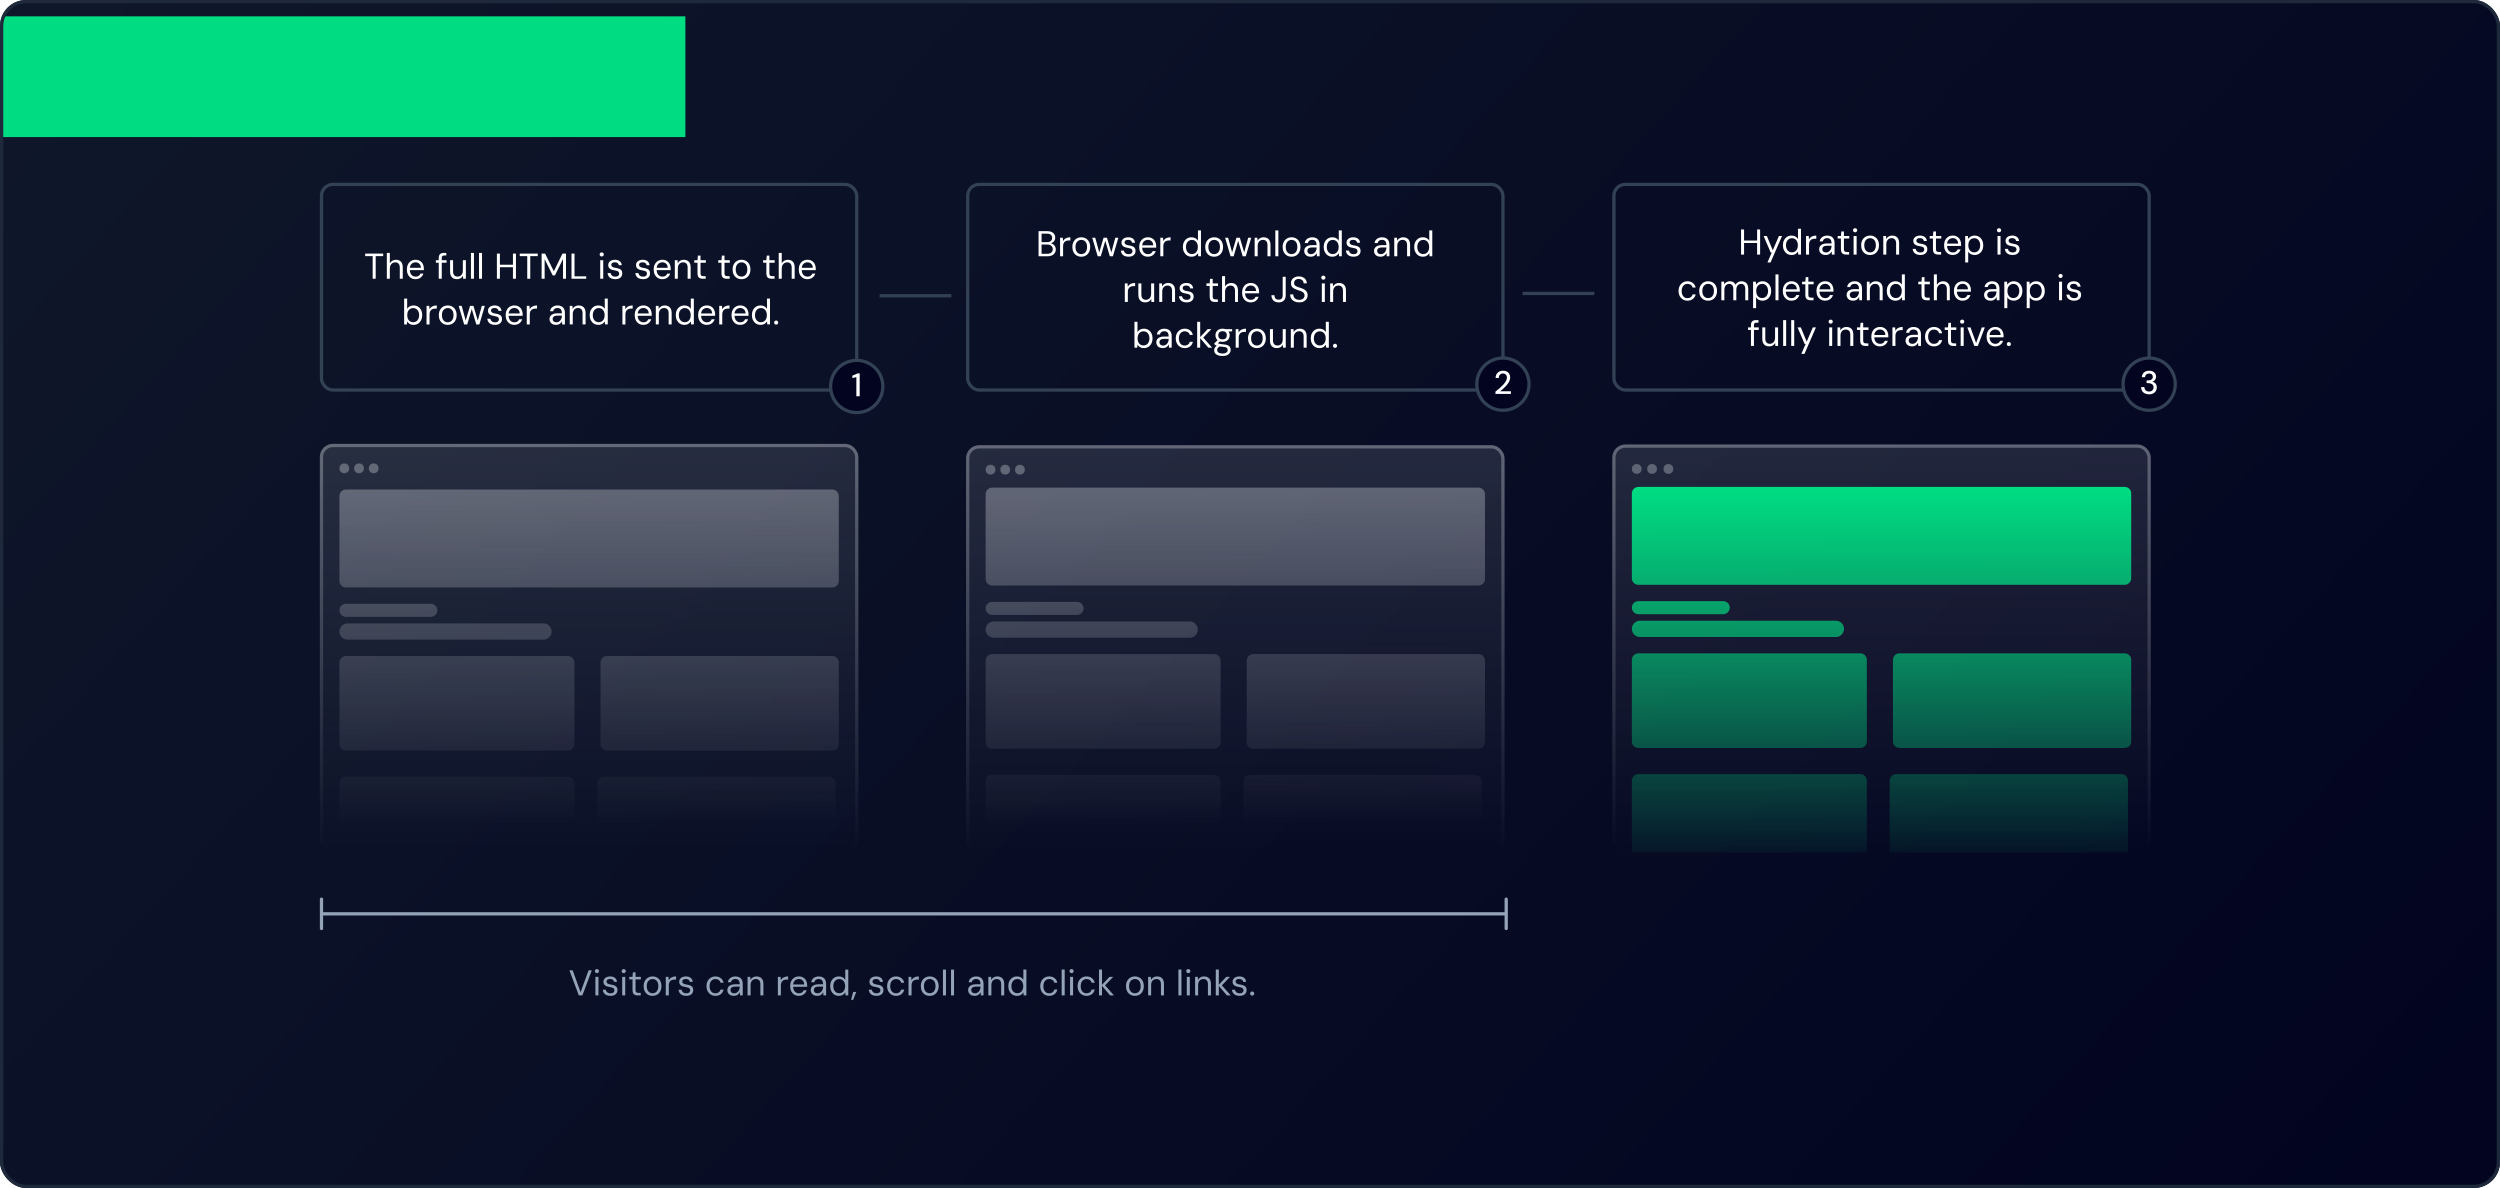 <svg xmlns="http://www.w3.org/2000/svg" width="766" height="364" fill="none" viewBox="0 0 766 364"><g clip-path="url(#a)"><rect width="766" height="364" fill="url(#b)" rx="8"/><rect width="137" height="20" x="16" y="16" fill="#00DC82" fill-opacity=".1" rx="4"/><path fill="#00DC82" d="M25.624 30.144c-.616 0-1.156-.108-1.62-.324-.464-.224-.824-.536-1.08-.936-.256-.4-.384-.868-.384-1.404h1.26c.008.304.08.584.216.84.144.248.348.448.612.6.272.144.604.216.996.216.336 0 .624-.056.864-.168.248-.112.436-.264.564-.456.128-.2.192-.428.192-.684 0-.296-.068-.54-.204-.732-.136-.192-.32-.348-.552-.468-.224-.128-.488-.24-.792-.336-.296-.096-.608-.2-.936-.312-.664-.216-1.16-.496-1.488-.84-.32-.344-.48-.792-.48-1.344 0-.472.112-.88.336-1.224.224-.352.536-.624.936-.816.408-.2.888-.3 1.44-.3.544 0 1.02.1 1.428.3.408.2.728.476.96.828.232.352.348.764.348 1.236h-1.272c0-.216-.056-.428-.168-.636-.112-.208-.28-.376-.504-.504-.224-.136-.5-.204-.828-.204-.272-.008-.516.036-.732.132-.216.096-.384.236-.504.42s-.18.404-.18.66.052.464.156.624c.112.152.272.284.48.396.208.112.448.216.72.312.28.088.588.188.924.3.416.136.784.304 1.104.504.328.192.584.444.768.756.192.304.288.696.288 1.176 0 .416-.108.804-.324 1.164-.216.36-.536.656-.96.888-.424.224-.952.336-1.584.336Zm6.971 0c-.576 0-1.088-.132-1.536-.396-.448-.264-.8-.632-1.056-1.104-.248-.472-.372-1.02-.372-1.644 0-.64.124-1.196.372-1.668.256-.48.608-.852 1.056-1.116.448-.272.968-.408 1.56-.408.592 0 1.1.132 1.524.396.424.264.752.616.984 1.056.232.432.348.912.348 1.44 0 .08-.004.168-.012.264 0 .088-.004.188-.012.3h-4.944v-.852h3.768c-.024-.504-.192-.896-.504-1.176-.312-.288-.7-.432-1.164-.432-.328 0-.628.076-.9.228-.272.144-.492.36-.66.648-.16.28-.24.636-.24 1.068v.336c0 .448.08.828.24 1.14.168.304.388.536.66.696.272.152.568.228.888.228.384 0 .7-.084.948-.252.248-.168.432-.396.552-.684h1.2c-.104.368-.28.7-.528.996-.248.288-.556.516-.924.684-.36.168-.776.252-1.248.252ZM36.808 30v-6.048h1.08l.108 1.14c.136-.272.312-.5.528-.684.216-.192.468-.34.756-.444.296-.104.632-.156 1.008-.156v1.272h-.432c-.248 0-.484.032-.708.096-.224.056-.424.156-.6.3-.168.144-.3.34-.396.588-.096.248-.144.556-.144.924V30h-1.2Zm6.298 0-2.268-6.048h1.26l1.716 4.896 1.728-4.896h1.236L44.522 30h-1.416Zm7.196.144c-.576 0-1.088-.132-1.536-.396-.448-.264-.8-.632-1.056-1.104-.248-.472-.372-1.02-.372-1.644 0-.64.124-1.196.372-1.668.256-.48.608-.852 1.056-1.116.448-.272.968-.408 1.56-.408.592 0 1.1.132 1.524.396.424.264.752.616.984 1.056.232.432.348.912.348 1.44 0 .08-.004.168-.012.264 0 .088-.004.188-.012.3h-4.944v-.852h3.768c-.024-.504-.192-.896-.504-1.176-.312-.288-.7-.432-1.164-.432-.328 0-.628.076-.9.228-.272.144-.492.36-.66.648-.16.28-.24.636-.24 1.068v.336c0 .448.08.828.24 1.14.168.304.388.536.66.696.272.152.568.228.888.228.384 0 .7-.084.948-.252.248-.168.432-.396.552-.684h1.2c-.104.368-.28.7-.528.996-.248.288-.556.516-.924.684-.36.168-.776.252-1.248.252ZM54.515 30v-6.048h1.08l.108 1.14c.136-.272.312-.5.528-.684.216-.192.468-.34.756-.444.296-.104.632-.156 1.008-.156v1.272h-.432c-.248 0-.484.032-.708.096-.224.056-.424.156-.6.3-.168.144-.3.34-.396.588-.096.248-.144.556-.144.924V30h-1.2Zm4.654-3.036v-1.008h4.848v1.008h-4.848Zm8.889 3.18c-.512 0-.96-.084-1.344-.252-.384-.168-.688-.404-.912-.708-.224-.304-.36-.66-.408-1.068h1.224c.04.192.116.368.228.528.12.16.28.288.48.384.208.096.452.144.732.144.264 0 .48-.036.648-.108.176-.08.304-.184.384-.312.08-.136.12-.28.12-.432 0-.224-.056-.392-.168-.504-.104-.12-.264-.212-.48-.276-.208-.072-.46-.136-.756-.192-.28-.048-.552-.112-.816-.192-.256-.088-.488-.196-.696-.324-.2-.128-.36-.288-.48-.48-.12-.2-.18-.444-.18-.732 0-.344.092-.652.276-.924.184-.28.444-.496.78-.648.344-.16.748-.24 1.212-.24.672 0 1.212.16 1.62.48.408.32.648.772.72 1.356h-1.164c-.032-.272-.152-.48-.36-.624-.208-.152-.484-.228-.828-.228s-.608.068-.792.204c-.184.136-.276.316-.276.54 0 .144.052.272.156.384.104.112.256.208.456.288.208.072.46.14.756.204.424.08.804.18 1.14.3.336.12.604.296.804.528.2.232.3.564.3.996.008.376-.088.708-.288.996-.192.288-.468.512-.828.672-.352.16-.772.24-1.26.24Zm3.873-.144v-6.048h1.2V30h-1.2Zm.612-7.188c-.232 0-.424-.072-.576-.216-.144-.144-.216-.328-.216-.552 0-.216.072-.392.216-.528.152-.144.344-.216.576-.216.224 0 .412.072.564.216.152.136.228.312.228.528 0 .224-.076.408-.228.552-.152.144-.34.216-.564.216Zm4.992 7.332c-.576 0-1.084-.136-1.524-.408-.44-.28-.784-.656-1.032-1.128-.24-.48-.36-1.024-.36-1.632 0-.616.12-1.16.36-1.632.248-.472.592-.844 1.032-1.116.448-.28.96-.42 1.536-.42.472 0 .888.096 1.248.288.36.184.64.448.84.792V21.36h1.2V30h-1.08l-.12-.936c-.12.184-.276.36-.468.528-.192.16-.424.292-.696.396-.272.104-.584.156-.936.156Zm.192-1.044c.376 0 .708-.088.996-.264.288-.176.508-.424.66-.744.16-.32.24-.692.24-1.116 0-.424-.08-.792-.24-1.104-.152-.32-.372-.568-.66-.744-.288-.184-.62-.276-.996-.276-.36 0-.684.092-.972.276-.288.176-.512.424-.672.744-.16.312-.24.68-.24 1.104 0 .424.08.796.24 1.116.16.32.384.568.672.744.288.176.612.264.972.264Zm7.485 1.044c-.576 0-1.088-.132-1.536-.396-.448-.264-.8-.632-1.056-1.104-.248-.472-.372-1.02-.372-1.644 0-.64.124-1.196.372-1.668.256-.48.608-.852 1.056-1.116.448-.272.968-.408 1.56-.408.592 0 1.1.132 1.524.396.424.264.752.616.984 1.056.232.432.348.912.348 1.44 0 .08-.004.168-.012.264 0 .088-.004.188-.012.3h-4.944v-.852h3.768c-.024-.504-.192-.896-.504-1.176-.312-.288-.7-.432-1.164-.432-.328 0-.628.076-.9.228-.272.144-.492.36-.66.648-.16.28-.24.636-.24 1.068v.336c0 .448.08.828.24 1.14.168.304.388.536.66.696.272.152.568.228.888.228.384 0 .7-.084.948-.252.248-.168.432-.396.552-.684h1.2c-.104.368-.28.7-.528.996-.248.288-.556.516-.924.684-.36.168-.776.252-1.248.252ZM92.496 30v-6.048h1.08l.108 1.14c.136-.272.312-.5.528-.684.216-.192.468-.34.756-.444.296-.104.632-.156 1.008-.156v1.272h-.432c-.248 0-.484.032-.708.096-.224.056-.424.156-.6.3-.168.144-.3.34-.396.588-.096.248-.144.556-.144.924V30h-1.2Zm7.142.144c-.576 0-1.088-.132-1.536-.396-.448-.264-.8-.632-1.056-1.104-.248-.472-.372-1.02-.372-1.644 0-.64.124-1.196.372-1.668.256-.48.608-.852 1.056-1.116.448-.272.968-.408 1.56-.408.592 0 1.1.132 1.524.396.424.264.752.616.984 1.056.232.432.348.912.348 1.44 0 .08-.004.168-.012.264 0 .088-.004.188-.012.3h-4.944v-.852h3.768c-.024-.504-.192-.896-.504-1.176-.312-.288-.7-.432-1.164-.432-.328 0-.628.076-.9.228-.272.144-.492.36-.66.648-.16.28-.24.636-.24 1.068v.336c0 .448.08.828.24 1.14.168.304.388.536.66.696.272.152.568.228.888.228.384 0 .7-.084.948-.252.248-.168.432-.396.552-.684h1.2c-.104.368-.28.7-.528.996-.248.288-.556.516-.924.684-.36.168-.776.252-1.248.252ZM103.851 30v-6.048h1.08l.072 1.032c.192-.36.464-.644.816-.852.352-.216.756-.324 1.212-.324.48 0 .892.096 1.236.288.344.192.612.484.804.876.192.384.288.868.288 1.452V30h-1.2v-3.456c0-.56-.124-.984-.372-1.272-.248-.288-.608-.432-1.08-.432-.312 0-.592.076-.84.228-.248.144-.448.36-.6.648-.144.288-.216.64-.216 1.056V30h-1.2Zm9.731.144c-.576 0-1.084-.136-1.524-.408-.44-.28-.784-.656-1.032-1.128-.24-.48-.36-1.024-.36-1.632 0-.616.12-1.16.36-1.632.248-.472.592-.844 1.032-1.116.448-.28.96-.42 1.536-.42.472 0 .888.096 1.248.288.36.184.64.448.84.792V21.36h1.2V30h-1.08l-.12-.936c-.12.184-.276.36-.468.528-.192.16-.424.292-.696.396-.272.104-.584.156-.936.156Zm.192-1.044c.376 0 .708-.088.996-.264.288-.176.508-.424.66-.744.16-.32.24-.692.24-1.116 0-.424-.08-.792-.24-1.104-.152-.32-.372-.568-.66-.744-.288-.184-.62-.276-.996-.276-.36 0-.684.092-.972.276-.288.176-.512.424-.672.744-.16.312-.24.68-.24 1.104 0 .424.08.796.24 1.116.16.32.384.568.672.744.288.176.612.264.972.264Zm7.485 1.044c-.576 0-1.088-.132-1.536-.396-.448-.264-.8-.632-1.056-1.104-.248-.472-.372-1.02-.372-1.644 0-.64.124-1.196.372-1.668.256-.48.608-.852 1.056-1.116.448-.272.968-.408 1.56-.408.592 0 1.1.132 1.524.396.424.264.752.616.984 1.056.232.432.348.912.348 1.44 0 .08-.004.168-.012.264 0 .088-.004.188-.012.3h-4.944v-.852h3.768c-.024-.504-.192-.896-.504-1.176-.312-.288-.7-.432-1.164-.432-.328 0-.628.076-.9.228-.272.144-.492.36-.66.648-.16.28-.24.636-.24 1.068v.336c0 .448.08.828.24 1.14.168.304.388.536.66.696.272.152.568.228.888.228.384 0 .7-.084.948-.252.248-.168.432-.396.552-.684h1.2c-.104.368-.28.7-.528.996-.248.288-.556.516-.924.684-.36.168-.776.252-1.248.252Zm4.213-.144v-6.048h1.08l.108 1.14c.136-.272.312-.5.528-.684.216-.192.468-.34.756-.444.296-.104.632-.156 1.008-.156v1.272h-.432c-.248 0-.484.032-.708.096-.224.056-.424.156-.6.3-.168.144-.3.34-.396.588-.096.248-.144.556-.144.924V30h-1.2Zm4.666 0v-6.048h1.2V30h-1.2Zm.612-7.188c-.232 0-.424-.072-.576-.216-.144-.144-.216-.328-.216-.552 0-.216.072-.392.216-.528.152-.144.344-.216.576-.216.224 0 .412.072.564.216.152.136.228.312.228.528 0 .224-.076.408-.228.552-.152.144-.34.216-.564.216ZM133.054 30v-6.048h1.08l.072 1.032c.192-.36.464-.644.816-.852.352-.216.756-.324 1.212-.324.48 0 .892.096 1.236.288.344.192.612.484.804.876.192.384.288.868.288 1.452V30h-1.2v-3.456c0-.56-.124-.984-.372-1.272-.248-.288-.608-.432-1.08-.432-.312 0-.592.076-.84.228-.248.144-.448.36-.6.648-.144.288-.216.64-.216 1.056V30h-1.2Zm9.503 2.784c-.552 0-1.04-.072-1.464-.216-.424-.136-.752-.348-.984-.636-.232-.288-.348-.64-.348-1.056 0-.216.048-.436.144-.66.096-.216.252-.424.468-.624.216-.2.508-.38.876-.54l.672.54c-.408.152-.684.332-.828.54-.136.216-.204.424-.204.624 0 .24.072.44.216.6.144.16.34.28.588.36.256.08.544.12.864.12.312 0 .584-.044.816-.132.232-.088.412-.212.54-.372.128-.16.192-.348.192-.564 0-.256-.096-.472-.288-.648-.192-.168-.56-.268-1.104-.3-.456-.032-.844-.076-1.164-.132-.312-.056-.58-.124-.804-.204-.216-.08-.4-.168-.552-.264-.144-.096-.268-.196-.372-.3v-.276l1.2-1.236.972.336-1.308 1.212.252-.54c.088.056.172.112.252.168.08.048.188.092.324.132.136.04.32.076.552.108.232.032.536.064.912.096.544.04.98.136 1.308.288.336.152.58.356.732.612.152.256.228.56.228.912 0 .344-.096.672-.288.984-.184.312-.476.568-.876.768-.392.2-.9.3-1.524.3Zm0-4.644c-.512 0-.948-.096-1.308-.288-.352-.192-.624-.452-.816-.78-.184-.328-.276-.692-.276-1.092 0-.408.092-.772.276-1.092.192-.328.468-.588.828-.78.36-.2.792-.3 1.296-.3s.932.1 1.284.3c.36.192.632.452.816.78.192.32.288.684.288 1.092 0 .4-.096.764-.288 1.092-.184.328-.456.588-.816.78-.352.192-.78.288-1.284.288Zm0-.96c.392 0 .704-.1.936-.3.232-.208.348-.508.348-.9s-.116-.688-.348-.888c-.232-.208-.544-.312-.936-.312s-.708.104-.948.312c-.24.2-.36.496-.36.888s.12.692.36.9c.24.2.556.3.948.3Zm.984-2.28-.288-.948h2.484v.828l-2.196.12Z"/><rect width="136" height="19" x="16.5" y="16.5" stroke="#00DC82" stroke-opacity=".25" rx="3.5"/><g filter="url(#c)"><path fill="#00DC82" d="M210 5v37H-6V5z"/></g><g clip-path="url(#d)"><g clip-path="url(#e)"><g clip-path="url(#f)"><rect width="164" height="63" x="494.5" y="56.5" stroke="#334155" rx="3.5"/><path fill="#fff" d="M538.376 78v-7.7h.924V78h-.924Zm-4.917 0v-7.7h.924V78h-.924Zm.748-3.542v-.759h4.4v.759h-4.4Zm7.333 5.962 1.32-3.036h-.319l-2.167-5.071h1.001l1.804 4.367 1.881-4.367h.957l-3.52 8.107h-.957Zm7.389-2.288c-.52 0-.982-.128-1.386-.385-.396-.264-.707-.62-.935-1.067-.22-.455-.33-.968-.33-1.54 0-.572.11-1.078.33-1.518.228-.447.539-.799.935-1.056.404-.257.869-.385 1.397-.385.448 0 .836.092 1.166.275.338.183.602.44.792.77V70.08h.924V78h-.836l-.077-.913c-.117.176-.267.345-.451.506-.176.161-.392.293-.649.396-.249.095-.542.143-.88.143Zm.11-.803c.367 0 .686-.088.957-.264.279-.176.492-.425.638-.748.154-.33.231-.719.231-1.166 0-.44-.077-.821-.231-1.144-.146-.33-.359-.583-.638-.759-.271-.176-.59-.264-.957-.264-.344 0-.656.088-.935.264-.271.176-.487.429-.649.759-.154.323-.231.704-.231 1.144 0 .447.077.836.231 1.166.162.323.378.572.649.748.279.176.591.264.935.264Zm4.324.671v-5.687h.836l.077 1.056c.124-.257.289-.473.495-.649.205-.176.454-.308.748-.396.293-.095.623-.143.99-.143v.968h-.473c-.228 0-.448.029-.66.088-.206.059-.393.158-.561.297-.162.132-.29.315-.385.55-.096.227-.143.517-.143.869V78h-.924Zm6.015.132c-.447 0-.818-.081-1.111-.242-.293-.161-.513-.378-.66-.649-.147-.271-.22-.561-.22-.869 0-.381.095-.704.286-.968.198-.264.473-.466.825-.605.352-.139.763-.209 1.232-.209h1.452c0-.359-.048-.66-.143-.902-.088-.242-.235-.422-.44-.539-.198-.125-.455-.187-.77-.187-.337 0-.631.084-.88.253-.242.169-.392.418-.451.748h-.946c.044-.389.172-.711.385-.968.22-.264.495-.466.825-.605.337-.139.693-.209 1.067-.209.513 0 .939.095 1.276.286.337.183.587.444.748.781.169.33.253.722.253 1.177V78h-.825l-.055-.99c-.073.154-.169.301-.286.44-.11.132-.242.249-.396.352-.147.103-.319.183-.517.242s-.414.088-.649.088Zm.132-.781c.249 0 .477-.055.682-.165.205-.11.381-.257.528-.44.154-.183.268-.392.341-.627.081-.235.121-.477.121-.726v-.088h-1.375c-.345 0-.627.044-.847.132-.213.088-.367.209-.462.363-.095.154-.143.33-.143.528 0 .205.044.385.132.539.088.154.216.275.385.363.176.081.389.121.638.121Zm6.151.649c-.33 0-.616-.051-.858-.154s-.429-.275-.561-.517c-.125-.249-.187-.583-.187-1.001v-3.234h-.99v-.781h.99l.121-1.397h.803v1.397h1.628v.781h-1.628v3.234c0 .345.07.579.209.704.139.117.385.176.737.176h.638V78h-.902Zm2.281 0v-5.687h.924V78h-.924Zm.462-6.82c-.183 0-.337-.059-.462-.176-.117-.125-.176-.279-.176-.462 0-.183.059-.33.176-.44.125-.117.279-.176.462-.176.176 0 .327.059.451.176.125.11.187.257.187.44 0 .183-.062.337-.187.462-.124.117-.275.176-.451.176Zm4.568 6.952c-.528 0-.998-.121-1.408-.363-.411-.249-.734-.598-.968-1.045-.228-.447-.341-.968-.341-1.562 0-.609.117-1.133.352-1.573.234-.447.557-.792.968-1.034.418-.249.891-.374 1.419-.374.535 0 1.008.125 1.419.374.41.242.729.587.957 1.034.227.44.341.964.341 1.573 0 .594-.118 1.115-.352 1.562-.228.447-.55.796-.968 1.045-.411.242-.884.363-1.419.363Zm0-.792c.337 0 .641-.081.913-.242.271-.161.484-.403.638-.726.161-.33.242-.737.242-1.221 0-.484-.077-.887-.231-1.21-.154-.323-.367-.565-.638-.726-.272-.161-.572-.242-.902-.242-.323 0-.62.081-.891.242-.272.161-.492.403-.66.726-.162.323-.242.73-.242 1.221 0 .477.08.88.242 1.21.161.323.374.565.638.726.271.161.568.242.891.242Zm4.067.66v-5.687h.836l.055.935c.168-.337.414-.598.737-.781.322-.191.693-.286 1.111-.286.425 0 .795.084 1.111.253.315.161.561.411.737.748.176.337.264.763.264 1.276V78h-.924v-3.443c0-.528-.125-.924-.374-1.188-.25-.264-.591-.396-1.023-.396-.294 0-.565.07-.814.209-.242.139-.437.348-.583.627-.14.271-.209.601-.209.99V78h-.924Zm11.371.132c-.492 0-.91-.077-1.254-.231-.338-.154-.602-.37-.792-.649-.184-.286-.297-.616-.341-.99h.946c.036.198.11.381.22.55.11.161.267.293.473.396.205.095.458.143.759.143.256 0 .469-.037.638-.11.176-.081.308-.187.396-.319.088-.139.132-.297.132-.473 0-.235-.055-.414-.165-.539-.103-.132-.257-.231-.462-.297-.198-.073-.444-.132-.737-.176-.294-.044-.565-.103-.814-.176-.242-.081-.451-.183-.627-.308s-.312-.282-.407-.473c-.096-.191-.143-.418-.143-.682 0-.315.084-.594.253-.836.168-.249.403-.44.704-.572.308-.139.674-.209 1.1-.209.608 0 1.092.143 1.452.429.366.286.583.697.649 1.232h-.913c-.037-.279-.162-.495-.374-.649-.206-.154-.481-.231-.825-.231-.367 0-.646.07-.836.209-.184.139-.275.323-.275.55 0 .161.044.304.132.429.095.125.242.231.44.319.205.088.469.154.792.198.403.059.755.147 1.056.264.3.11.535.279.704.506.168.227.249.539.242.935.007.367-.081.682-.264.946-.176.264-.422.466-.737.605-.316.139-.69.209-1.122.209Zm5.449-.132c-.33 0-.616-.051-.858-.154s-.429-.275-.561-.517c-.124-.249-.187-.583-.187-1.001v-3.234h-.99v-.781h.99l.121-1.397h.803v1.397h1.628v.781h-1.628v3.234c0 .345.07.579.209.704.14.117.385.176.737.176h.638V78h-.902Zm4.452.132c-.513 0-.972-.121-1.375-.363-.396-.249-.708-.598-.935-1.045-.227-.447-.341-.972-.341-1.573 0-.594.114-1.115.341-1.562.227-.447.539-.792.935-1.034.403-.249.869-.374 1.397-.374.55 0 1.012.125 1.386.374.381.242.667.568.858.979.198.403.297.851.297 1.342v.22c0 .073-.004.161-.011.264h-4.51v-.715h3.608c-.015-.543-.18-.957-.495-1.243-.308-.293-.693-.44-1.155-.44-.308 0-.594.073-.858.22s-.48.363-.649.649c-.161.286-.242.642-.242 1.067v.308c0 .477.081.876.242 1.199.169.315.385.554.649.715.264.154.55.231.858.231.403 0 .722-.081.957-.242.242-.161.422-.392.539-.693h.913c-.095.33-.253.623-.473.88-.213.257-.484.462-.814.616-.323.147-.697.22-1.122.22Zm3.821 2.288v-8.107h.836l.088.902c.118-.183.264-.352.44-.506.184-.161.4-.29.649-.385.257-.095.554-.143.891-.143.521 0 .979.132 1.375.396.396.257.704.609.924 1.056.228.447.341.961.341 1.54 0 .565-.113 1.071-.341 1.518-.22.447-.531.799-.935 1.056-.396.257-.854.385-1.375.385-.447 0-.843-.092-1.188-.275-.337-.183-.597-.44-.781-.77v3.333h-.924Zm2.783-3.091c.352 0 .664-.088.935-.264.272-.176.484-.425.638-.748.162-.33.242-.719.242-1.166 0-.44-.08-.821-.242-1.144-.154-.33-.366-.583-.638-.759-.271-.176-.583-.264-.935-.264-.366 0-.689.088-.968.264-.271.176-.484.429-.638.759-.146.323-.22.704-.22 1.144 0 .447.074.836.22 1.166.154.323.367.572.638.748.279.176.602.264.968.264Zm7.124.671v-5.687h.924V78h-.924Zm.462-6.82c-.183 0-.337-.059-.462-.176-.117-.125-.176-.279-.176-.462 0-.183.059-.33.176-.44.125-.117.279-.176.462-.176.176 0 .326.059.451.176.125.11.187.257.187.44 0 .183-.062.337-.187.462-.125.117-.275.176-.451.176Zm4.172 6.952c-.492 0-.91-.077-1.254-.231-.338-.154-.602-.37-.792-.649-.184-.286-.297-.616-.341-.99h.946c.036.198.11.381.22.55.11.161.267.293.473.396.205.095.458.143.759.143.256 0 .469-.037.638-.11.176-.081.308-.187.396-.319.088-.139.132-.297.132-.473 0-.235-.055-.414-.165-.539-.103-.132-.257-.231-.462-.297-.198-.073-.444-.132-.737-.176-.294-.044-.565-.103-.814-.176-.242-.081-.451-.183-.627-.308s-.312-.282-.407-.473c-.096-.191-.143-.418-.143-.682 0-.315.084-.594.253-.836.168-.249.403-.44.704-.572.308-.139.674-.209 1.1-.209.608 0 1.092.143 1.452.429.366.286.583.697.649 1.232h-.913c-.037-.279-.162-.495-.374-.649-.206-.154-.481-.231-.825-.231-.367 0-.646.07-.836.209-.184.139-.276.323-.276.55 0 .161.045.304.133.429.095.125.242.231.44.319.205.088.469.154.792.198.403.059.755.147 1.056.264.3.11.535.279.704.506.168.227.249.539.242.935.007.367-.081.682-.264.946-.176.264-.422.466-.737.605-.316.139-.69.209-1.122.209Zm-99.624 14c-.528 0-.998-.125-1.408-.374-.411-.249-.737-.598-.979-1.045-.235-.447-.352-.964-.352-1.551 0-.601.117-1.122.352-1.562.242-.447.568-.796.979-1.045.41-.249.88-.374 1.408-.374.652 0 1.199.176 1.639.528.447.345.733.81.858 1.397h-.946c-.081-.359-.268-.638-.561-.836-.286-.198-.62-.297-1.001-.297-.33 0-.631.084-.902.253-.264.161-.477.403-.638.726-.162.323-.242.722-.242 1.199 0 .359.044.678.132.957.095.271.223.502.385.693.161.183.348.323.561.418.22.088.454.132.704.132.256 0 .491-.044.704-.132.22-.088.403-.216.55-.385.154-.176.256-.385.308-.627h.946c-.118.572-.4 1.038-.847 1.397-.448.352-.998.528-1.65.528Zm6.305 0c-.528 0-.998-.121-1.408-.363-.411-.249-.734-.598-.968-1.045-.228-.447-.341-.968-.341-1.562 0-.609.117-1.133.352-1.573.234-.447.557-.792.968-1.034.418-.249.891-.374 1.419-.374.535 0 1.008.125 1.419.374.41.242.729.587.957 1.034.227.44.341.964.341 1.573 0 .594-.118 1.115-.352 1.562-.228.447-.55.796-.968 1.045-.411.242-.884.363-1.419.363Zm0-.792c.337 0 .641-.081.913-.242.271-.161.484-.403.638-.726.161-.33.242-.737.242-1.221 0-.484-.077-.887-.231-1.21-.154-.323-.367-.565-.638-.726-.272-.161-.572-.242-.902-.242-.323 0-.62.081-.891.242-.272.161-.492.403-.66.726-.162.323-.242.73-.242 1.221 0 .477.08.88.242 1.21.161.323.374.565.638.726.271.161.568.242.891.242Zm4.066.66v-5.687h.836l.055.792c.176-.286.411-.51.704-.671.301-.169.624-.253.968-.253.279 0 .532.04.759.121.228.073.426.191.594.352.176.154.316.348.418.583.191-.337.451-.598.781-.781.33-.183.679-.275 1.045-.275.426 0 .792.084 1.1.253.316.169.558.422.726.759.169.337.253.763.253 1.276V92h-.913v-3.432c0-.535-.113-.935-.341-1.199-.227-.264-.542-.396-.946-.396-.271 0-.517.073-.737.22-.22.139-.396.348-.528.627-.124.279-.187.616-.187 1.012V92h-.924v-3.432c0-.535-.113-.935-.341-1.199-.227-.264-.539-.396-.935-.396-.264 0-.509.073-.737.22-.22.139-.396.348-.528.627s-.198.616-.198 1.012V92h-.924Zm9.722 2.42v-8.107h.836l.088.902c.117-.183.264-.352.44-.506.183-.161.4-.29.649-.385.257-.095.554-.143.891-.143.521 0 .979.132 1.375.396.396.257.704.609.924 1.056.227.447.341.961.341 1.54 0 .565-.114 1.071-.341 1.518-.22.447-.532.799-.935 1.056-.396.257-.854.385-1.375.385-.447 0-.843-.092-1.188-.275-.337-.183-.598-.44-.781-.77v3.333h-.924Zm2.783-3.091c.352 0 .664-.088.935-.264.271-.176.484-.425.638-.748.161-.33.242-.719.242-1.166 0-.44-.081-.821-.242-1.144-.154-.33-.367-.583-.638-.759-.271-.176-.583-.264-.935-.264-.367 0-.689.088-.968.264-.271.176-.484.429-.638.759-.147.323-.22.704-.22 1.144 0 .447.073.836.22 1.166.154.323.367.572.638.748.279.176.601.264.968.264Zm4.081.671v-7.92h.924V92h-.924Zm4.891.132c-.513 0-.972-.121-1.375-.363-.396-.249-.708-.598-.935-1.045-.227-.447-.341-.972-.341-1.573 0-.594.114-1.115.341-1.562.227-.447.539-.792.935-1.034.403-.249.869-.374 1.397-.374.55 0 1.012.125 1.386.374.381.242.667.568.858.979.198.403.297.851.297 1.342v.22c0 .073-.004.161-.011.264h-4.51v-.715h3.608c-.015-.543-.18-.957-.495-1.243-.308-.293-.693-.44-1.155-.44-.308 0-.594.073-.858.22s-.48.363-.649.649c-.161.286-.242.642-.242 1.067v.308c0 .477.081.876.242 1.199.169.315.385.554.649.715.264.154.55.231.858.231.403 0 .722-.081.957-.242.242-.161.422-.392.539-.693h.913c-.095.33-.253.623-.473.88-.213.257-.484.462-.814.616-.323.147-.697.22-1.122.22Zm5.861-.132c-.33 0-.616-.051-.858-.154s-.429-.275-.561-.517c-.125-.249-.187-.583-.187-1.001v-3.234h-.99v-.781h.99l.121-1.397h.803v1.397h1.628v.781h-1.628v3.234c0 .345.069.579.209.704.139.117.385.176.737.176h.638V92h-.902Zm4.452.132c-.514 0-.972-.121-1.375-.363-.396-.249-.708-.598-.935-1.045-.228-.447-.341-.972-.341-1.573 0-.594.113-1.115.341-1.562.227-.447.539-.792.935-1.034.403-.249.869-.374 1.397-.374.55 0 1.012.125 1.386.374.381.242.667.568.858.979.198.403.297.851.297 1.342v.22c0 .073-.004.161-.011.264h-4.51v-.715h3.608c-.015-.543-.18-.957-.495-1.243-.308-.293-.693-.44-1.155-.44-.308 0-.594.073-.858.22s-.481.363-.649.649c-.162.286-.242.642-.242 1.067v.308c0 .477.08.876.242 1.199.168.315.385.554.649.715.264.154.55.231.858.231.403 0 .722-.081.957-.242.242-.161.421-.392.539-.693h.913c-.096.33-.253.623-.473.88-.213.257-.484.462-.814.616-.323.147-.697.22-1.122.22Zm8.579 0c-.447 0-.818-.081-1.111-.242-.293-.161-.513-.378-.66-.649-.147-.271-.22-.561-.22-.869 0-.381.095-.704.286-.968.198-.264.473-.466.825-.605.352-.139.763-.209 1.232-.209h1.452c0-.359-.048-.66-.143-.902-.088-.242-.235-.422-.44-.539-.198-.125-.455-.187-.77-.187-.337 0-.631.084-.88.253-.242.169-.392.418-.451.748h-.946c.044-.389.172-.711.385-.968.22-.264.495-.466.825-.605.337-.139.693-.209 1.067-.209.513 0 .939.095 1.276.286.337.183.587.444.748.781.169.33.253.722.253 1.177V92h-.825l-.055-.99c-.073.154-.169.301-.286.44-.11.132-.242.249-.396.352-.147.103-.319.183-.517.242s-.414.088-.649.088Zm.132-.781c.249 0 .477-.055.682-.165.205-.11.381-.257.528-.44.154-.183.268-.392.341-.627.081-.235.121-.477.121-.726v-.088h-1.375c-.345 0-.627.044-.847.132-.213.088-.367.209-.462.363-.095.154-.143.33-.143.528 0 .205.044.385.132.539.088.154.216.275.385.363.176.081.389.121.638.121ZM572 92v-5.687h.836l.055.935c.169-.337.415-.598.737-.781.323-.191.693-.286 1.111-.286.426 0 .796.084 1.111.253.316.161.561.411.737.748.176.337.264.763.264 1.276V92h-.924v-3.443c0-.528-.124-.924-.374-1.188-.249-.264-.59-.396-1.023-.396-.293 0-.564.07-.814.209-.242.139-.436.348-.583.627-.139.271-.209.601-.209.99V92H572Zm8.758.132c-.52 0-.982-.128-1.386-.385-.396-.264-.707-.62-.935-1.067-.22-.455-.33-.968-.33-1.54 0-.572.11-1.078.33-1.518.228-.447.539-.799.935-1.056.404-.257.869-.385 1.397-.385.448 0 .836.092 1.166.275.338.183.602.44.792.77V84.08h.924V92h-.836l-.077-.913c-.117.176-.267.345-.451.506-.176.161-.392.293-.649.396-.249.095-.542.143-.88.143Zm.11-.803c.367 0 .686-.088.957-.264.279-.176.492-.425.638-.748.154-.33.231-.719.231-1.166 0-.44-.077-.821-.231-1.144-.146-.33-.359-.583-.638-.759-.271-.176-.59-.264-.957-.264-.344 0-.656.088-.935.264-.271.176-.487.429-.649.759-.154.323-.231.704-.231 1.144 0 .447.077.836.231 1.166.162.323.378.572.649.748.279.176.591.264.935.264Zm9.489.671c-.33 0-.616-.051-.858-.154s-.429-.275-.561-.517c-.124-.249-.187-.583-.187-1.001v-3.234h-.99v-.781h.99l.121-1.397h.803v1.397h1.628v.781h-1.628v3.234c0 .345.07.579.209.704.14.117.385.176.737.176h.638V92h-.902Zm2.183 0v-7.92h.924v3.168c.19-.33.451-.59.781-.781.33-.191.689-.286 1.078-.286.44 0 .814.084 1.122.253.315.169.557.425.726.77.168.337.253.77.253 1.298V92h-.913v-3.399c0-.543-.125-.95-.374-1.221-.242-.271-.58-.407-1.012-.407-.301 0-.58.073-.836.22-.25.147-.451.363-.605.649-.147.279-.22.62-.22 1.023V92h-.924Zm8.79.132c-.514 0-.972-.121-1.375-.363-.396-.249-.708-.598-.935-1.045-.228-.447-.341-.972-.341-1.573 0-.594.113-1.115.341-1.562.227-.447.539-.792.935-1.034.403-.249.869-.374 1.397-.374.55 0 1.012.125 1.386.374.381.242.667.568.858.979.198.403.297.851.297 1.342v.22c0 .073-.004.161-.011.264h-4.51v-.715h3.608c-.015-.543-.18-.957-.495-1.243-.308-.293-.693-.44-1.155-.44-.308 0-.594.073-.858.22s-.481.363-.649.649c-.162.286-.242.642-.242 1.067v.308c0 .477.08.876.242 1.199.168.315.385.554.649.715.264.154.55.231.858.231.403 0 .722-.081.957-.242.242-.161.421-.392.539-.693h.913c-.096.33-.253.623-.473.88-.213.257-.484.462-.814.616-.323.147-.697.22-1.122.22Zm8.579 0c-.447 0-.817-.081-1.111-.242-.293-.161-.513-.378-.66-.649-.146-.271-.22-.561-.22-.869 0-.381.096-.704.286-.968.198-.264.473-.466.825-.605.352-.139.763-.209 1.232-.209h1.452c0-.359-.047-.66-.143-.902-.088-.242-.234-.422-.44-.539-.198-.125-.454-.187-.77-.187-.337 0-.63.084-.88.253-.242.169-.392.418-.451.748h-.946c.044-.389.173-.711.385-.968.22-.264.495-.466.825-.605.338-.139.693-.209 1.067-.209.514 0 .939.095 1.276.286.338.183.587.444.748.781.169.33.253.722.253 1.177V92h-.825l-.055-.99c-.073.154-.168.301-.286.44-.11.132-.242.249-.396.352-.146.103-.319.183-.517.242s-.414.088-.649.088Zm.132-.781c.25 0 .477-.055.682-.165.206-.11.382-.257.528-.44.154-.183.268-.392.341-.627.081-.235.121-.477.121-.726v-.088h-1.375c-.344 0-.627.044-.847.132-.212.088-.366.209-.462.363-.095.154-.143.33-.143.528 0 .205.044.385.132.539.088.154.217.275.385.363.176.081.389.121.638.121Zm4.08 3.069v-8.107h.836l.088.902c.117-.183.264-.352.44-.506.183-.161.399-.29.649-.385.256-.095.553-.143.891-.143.52 0 .979.132 1.375.396.396.257.704.609.924 1.056.227.447.341.961.341 1.54 0 .565-.114 1.071-.341 1.518-.22.447-.532.799-.935 1.056-.396.257-.855.385-1.375.385-.448 0-.844-.092-1.188-.275-.338-.183-.598-.44-.781-.77v3.333h-.924Zm2.783-3.091c.352 0 .663-.088.935-.264.271-.176.484-.425.638-.748.161-.33.242-.719.242-1.166 0-.44-.081-.821-.242-1.144-.154-.33-.367-.583-.638-.759-.272-.176-.583-.264-.935-.264-.367 0-.69.088-.968.264-.272.176-.484.429-.638.759-.147.323-.22.704-.22 1.144 0 .447.073.836.22 1.166.154.323.366.572.638.748.278.176.601.264.968.264Zm4.081 3.091v-8.107h.836l.088.902c.117-.183.264-.352.44-.506.183-.161.4-.29.649-.385.257-.095.554-.143.891-.143.521 0 .979.132 1.375.396.396.257.704.609.924 1.056.227.447.341.961.341 1.54 0 .565-.114 1.071-.341 1.518-.22.447-.532.799-.935 1.056-.396.257-.854.385-1.375.385-.447 0-.843-.092-1.188-.275-.337-.183-.598-.44-.781-.77v3.333h-.924Zm2.783-3.091c.352 0 .664-.088.935-.264.271-.176.484-.425.638-.748.161-.33.242-.719.242-1.166 0-.44-.081-.821-.242-1.144-.154-.33-.367-.583-.638-.759-.271-.176-.583-.264-.935-.264-.367 0-.689.088-.968.264-.271.176-.484.429-.638.759-.147.323-.22.704-.22 1.144 0 .447.073.836.22 1.166.154.323.367.572.638.748.279.176.601.264.968.264Zm7.123.671v-5.687h.924V92h-.924Zm.462-6.82c-.183 0-.337-.059-.462-.176-.117-.125-.176-.279-.176-.462 0-.183.059-.33.176-.44.125-.117.279-.176.462-.176.176 0 .327.059.451.176.125.11.187.257.187.44 0 .183-.062.337-.187.462-.124.117-.275.176-.451.176Zm4.172 6.952c-.491 0-.909-.077-1.254-.231-.337-.154-.601-.37-.792-.649-.183-.286-.297-.616-.341-.99h.946c.037.198.11.381.22.55.11.161.268.293.473.396.205.095.458.143.759.143.257 0 .469-.037.638-.11.176-.081.308-.187.396-.319.088-.139.132-.297.132-.473 0-.235-.055-.414-.165-.539-.103-.132-.257-.231-.462-.297-.198-.073-.444-.132-.737-.176-.293-.044-.565-.103-.814-.176-.242-.081-.451-.183-.627-.308s-.312-.282-.407-.473c-.095-.191-.143-.418-.143-.682 0-.315.084-.594.253-.836.169-.249.403-.44.704-.572.308-.139.675-.209 1.1-.209.609 0 1.093.143 1.452.429.367.286.583.697.649 1.232h-.913c-.037-.279-.161-.495-.374-.649-.205-.154-.48-.231-.825-.231-.367 0-.645.07-.836.209-.183.139-.275.323-.275.55 0 .161.044.304.132.429.095.125.242.231.44.319.205.088.469.154.792.198.403.059.755.147 1.056.264.301.11.535.279.704.506.169.227.249.539.242.935.007.367-.081.682-.264.946-.176.264-.422.466-.737.605-.315.139-.689.209-1.122.209ZM536.49 106v-6.402c0-.352.058-.638.176-.858.117-.227.289-.392.517-.495.234-.11.52-.165.858-.165h.759v.792h-.616c-.279 0-.477.059-.594.176-.118.11-.176.304-.176.583V106h-.924Zm-.88-4.906v-.781h3.278v.781h-3.278Zm6.463 5.038c-.426 0-.796-.081-1.111-.242-.316-.169-.561-.422-.737-.759-.176-.345-.264-.77-.264-1.276v-3.542h.924v3.443c0 .528.124.924.374 1.188.249.264.59.396 1.023.396.3 0 .568-.07.803-.209.242-.139.432-.345.572-.616.146-.279.22-.612.22-1.001v-3.201h.924V106h-.836l-.055-.935c-.162.337-.404.601-.726.792-.323.183-.693.275-1.111.275Zm4.28-.132v-7.92h.924V106h-.924Zm2.471 0v-7.92h.924V106h-.924Zm3.109 2.42 1.32-3.036h-.319l-2.167-5.071h1.001l1.804 4.367 1.881-4.367h.957l-3.52 8.107h-.957Zm8.527-2.42v-5.687h.924V106h-.924Zm.462-6.82c-.183 0-.337-.059-.462-.176-.117-.125-.176-.279-.176-.462 0-.183.059-.33.176-.44.125-.117.279-.176.462-.176.176 0 .327.059.451.176.125.11.187.257.187.44 0 .183-.062.337-.187.462-.124.117-.275.176-.451.176Zm2.082 6.82v-5.687h.836l.055.935c.169-.337.414-.598.737-.781.323-.191.693-.286 1.111-.286.425 0 .796.084 1.111.253.315.161.561.411.737.748.176.337.264.763.264 1.276V106h-.924v-3.443c0-.528-.125-.924-.374-1.188-.249-.264-.59-.396-1.023-.396-.293 0-.565.07-.814.209-.242.139-.436.348-.583.627-.139.271-.209.601-.209.99V106h-.924Zm8.56 0c-.33 0-.616-.051-.858-.154-.242-.103-.429-.275-.561-.517-.125-.249-.187-.583-.187-1.001v-3.234h-.99v-.781h.99l.121-1.397h.803v1.397h1.628v.781h-1.628v3.234c0 .345.069.579.209.704.139.117.385.176.737.176h.638V106h-.902Zm4.452.132c-.514 0-.972-.121-1.375-.363-.396-.249-.708-.598-.935-1.045-.228-.447-.341-.972-.341-1.573 0-.594.113-1.115.341-1.562.227-.447.539-.792.935-1.034.403-.249.869-.374 1.397-.374.55 0 1.012.125 1.386.374.381.242.667.568.858.979.198.403.297.851.297 1.342v.22c0 .073-.004.161-.011.264h-4.51v-.715h3.608c-.015-.543-.18-.957-.495-1.243-.308-.293-.693-.44-1.155-.44-.308 0-.594.073-.858.22-.264.147-.481.363-.649.649-.162.286-.242.642-.242 1.067v.308c0 .477.08.876.242 1.199.168.315.385.554.649.715.264.154.55.231.858.231.403 0 .722-.081.957-.242.242-.161.421-.392.539-.693h.913c-.096.33-.253.623-.473.88-.213.257-.484.462-.814.616-.323.147-.697.22-1.122.22Zm3.821-.132v-5.687h.836l.077 1.056c.125-.257.29-.473.495-.649.205-.176.455-.308.748-.396.293-.095.623-.143.99-.143v.968h-.473c-.227 0-.447.029-.66.088-.205.059-.392.158-.561.297-.161.132-.29.315-.385.55-.095.227-.143.517-.143.869V106h-.924Zm6.015.132c-.447 0-.818-.081-1.111-.242-.293-.161-.513-.378-.66-.649-.147-.271-.22-.561-.22-.869 0-.381.095-.704.286-.968.198-.264.473-.466.825-.605.352-.139.763-.209 1.232-.209h1.452c0-.359-.048-.66-.143-.902-.088-.242-.235-.422-.44-.539-.198-.125-.455-.187-.77-.187-.337 0-.631.084-.88.253-.242.169-.392.418-.451.748h-.946c.044-.389.172-.711.385-.968.22-.264.495-.466.825-.605.337-.139.693-.209 1.067-.209.513 0 .939.095 1.276.286.337.183.587.444.748.781.169.33.253.722.253 1.177V106h-.825l-.055-.99c-.073.154-.169.301-.286.44-.11.132-.242.249-.396.352-.147.103-.319.183-.517.242s-.414.088-.649.088Zm.132-.781c.249 0 .477-.055.682-.165.205-.11.381-.257.528-.44.154-.183.268-.392.341-.627.081-.235.121-.477.121-.726v-.088h-1.375c-.345 0-.627.044-.847.132-.213.088-.367.209-.462.363-.095.154-.143.33-.143.528 0 .205.044.385.132.539.088.154.216.275.385.363.176.081.389.121.638.121Zm6.587.781c-.528 0-.997-.125-1.408-.374-.41-.249-.737-.598-.979-1.045-.234-.447-.352-.964-.352-1.551 0-.601.118-1.122.352-1.562.242-.447.569-.796.979-1.045.411-.249.88-.374 1.408-.374.653 0 1.199.176 1.639.528.448.345.734.81.858 1.397h-.946c-.08-.359-.267-.638-.561-.836-.286-.198-.619-.297-1.001-.297-.33 0-.63.084-.902.253-.264.161-.476.403-.638.726-.161.323-.242.722-.242 1.199 0 .359.044.678.132.957.096.271.224.502.385.693.162.183.349.323.561.418.22.088.455.132.704.132.257 0 .492-.044.704-.132.22-.088.404-.216.55-.385.154-.176.257-.385.308-.627h.946c-.117.572-.399 1.038-.847 1.397-.447.352-.997.528-1.65.528Zm5.891-.132c-.33 0-.616-.051-.858-.154-.242-.103-.429-.275-.561-.517-.124-.249-.187-.583-.187-1.001v-3.234h-.99v-.781h.99l.121-1.397h.803v1.397h1.628v.781h-1.628v3.234c0 .345.07.579.209.704.14.117.385.176.737.176h.638V106h-.902Zm2.282 0v-5.687h.924V106h-.924Zm.462-6.82c-.184 0-.338-.059-.462-.176-.118-.125-.176-.279-.176-.462 0-.183.058-.33.176-.44.124-.117.278-.176.462-.176.176 0 .326.059.451.176.124.11.187.257.187.44 0 .183-.063.337-.187.462-.125.117-.275.176-.451.176Zm3.731 6.82-2.156-5.687h.979l1.716 4.796 1.738-4.796h.946L606.004 106h-1.067Zm6.399.132c-.513 0-.972-.121-1.375-.363-.396-.249-.708-.598-.935-1.045-.227-.447-.341-.972-.341-1.573 0-.594.114-1.115.341-1.562.227-.447.539-.792.935-1.034.403-.249.869-.374 1.397-.374.55 0 1.012.125 1.386.374.381.242.667.568.858.979.198.403.297.851.297 1.342v.22c0 .073-.004.161-.011.264h-4.51v-.715h3.608c-.015-.543-.18-.957-.495-1.243-.308-.293-.693-.44-1.155-.44-.308 0-.594.073-.858.22-.264.147-.48.363-.649.649-.161.286-.242.642-.242 1.067v.308c0 .477.081.876.242 1.199.169.315.385.554.649.715.264.154.55.231.858.231.403 0 .722-.081.957-.242.242-.161.422-.392.539-.693h.913c-.095.33-.253.623-.473.88-.213.257-.484.462-.814.616-.323.147-.697.22-1.122.22Zm4.173-.077c-.176 0-.326-.059-.451-.176-.117-.125-.176-.275-.176-.451s.059-.323.176-.44c.125-.125.275-.187.451-.187.191 0 .341.062.451.187.118.117.176.264.176.44s-.058.326-.176.451c-.11.117-.26.176-.451.176Z"/></g><g clip-path="url(#g)"><circle cx="658.5" cy="117.705" r="8" fill="#020420" stroke="#334155"/><path fill="#fff" d="M658.481 120.825c-.446 0-.856-.08-1.23-.24-.366-.167-.66-.413-.88-.74-.213-.333-.326-.75-.34-1.25h1c.007.253.067.483.18.69.114.207.277.373.49.5.22.12.48.18.78.18.3 0 .55-.057.75-.17.207-.113.36-.267.46-.46.107-.193.16-.41.16-.65 0-.3-.073-.543-.22-.73-.14-.187-.333-.327-.58-.42-.24-.093-.51-.14-.81-.14h-.52v-.84h.52c.42 0 .754-.097 1-.29.254-.193.38-.467.38-.82 0-.293-.096-.533-.29-.72-.193-.187-.476-.28-.85-.28-.373 0-.67.107-.89.32-.213.213-.333.483-.36.81h-.99c.02-.393.124-.74.31-1.04.194-.307.454-.54.78-.7.334-.167.717-.25 1.15-.25.467 0 .857.083 1.17.25.32.16.56.377.72.65.167.273.25.573.25.9 0 .247-.046.477-.14.69-.093.207-.226.387-.4.54-.173.153-.383.263-.63.33.267.053.507.157.72.31.214.153.38.353.5.6.12.24.18.52.18.84 0 .38-.09.733-.27 1.06-.18.32-.446.58-.8.78-.346.193-.78.29-1.3.29Z"/></g></g><g clip-path="url(#h)"><rect width="165" height="125" x="494" y="136.186" fill="url(#i)" fill-opacity=".12" rx="4"/><circle cx="501.5" cy="143.686" r="1.5" fill="#F1F5F9" fill-opacity=".3"/><circle cx="506.193" cy="143.686" r="1.5" fill="#F1F5F9" fill-opacity=".3"/><circle cx="511.193" cy="143.686" r="1.5" fill="#F1F5F9" fill-opacity=".3"/><path fill="url(#j)" fill-rule="evenodd" d="M502 149.186c-1.105 0-2 .895-2 2v26c0 1.104.895 2 2 2h149c1.105 0 2-.896 2-2v-26c0-1.105-.895-2-2-2H502Zm-2 37c0-1.105.895-2 2-2h26c1.105 0 2 .895 2 2 0 1.104-.895 2-2 2h-26c-1.105 0-2-.896-2-2Zm0 6.5c0-1.381 1.119-2.5 2.5-2.5h60c1.381 0 2.5 1.119 2.5 2.5 0 1.38-1.119 2.5-2.5 2.5h-60c-1.381 0-2.5-1.12-2.5-2.5Zm0 9.5c0-1.105.895-2 2-2h68c1.105 0 2 .895 2 2v25c0 1.104-.895 2-2 2h-68c-1.105 0-2-.896-2-2v-25Zm82-2c-1.105 0-2 .895-2 2v25c0 1.104.895 2 2 2h69c1.105 0 2-.896 2-2v-25c0-1.105-.895-2-2-2h-69Zm-82 39c0-1.105.895-2 2-2h68c1.105 0 2 .895 2 2v26c0 1.104-.895 2-2 2h-68c-1.105 0-2-.896-2-2v-26Zm81-2c-1.105 0-2 .895-2 2v26c0 1.104.895 2 2 2h69c1.105 0 2-.896 2-2v-26c0-1.105-.895-2-2-2h-69Z" clip-rule="evenodd"/></g><rect width="164" height="124" x="494.5" y="136.686" stroke="url(#k)" stroke-opacity=".3" rx="3.5"/></g><path stroke="#334155" d="M269.5 90.615h22M466.5 89.91h22"/><g clip-path="url(#l)"><g clip-path="url(#m)"><rect width="165" height="125" x="98" y="136" fill="url(#n)" fill-opacity=".12" rx="4"/><path fill="url(#o)" fill-opacity=".3" fill-rule="evenodd" d="M106 150c-1.105 0-2 .895-2 2v26c0 1.105.895 2 2 2h149c1.105 0 2-.895 2-2v-26c0-1.105-.895-2-2-2H106Zm-2 37c0-1.105.895-2 2-2h26c1.105 0 2 .895 2 2s-.895 2-2 2h-26c-1.105 0-2-.895-2-2Zm0 6.5c0-1.381 1.119-2.5 2.5-2.5h60c1.381 0 2.5 1.119 2.5 2.5s-1.119 2.5-2.5 2.5h-60c-1.381 0-2.5-1.119-2.5-2.5Zm0 9.5c0-1.105.895-2 2-2h68c1.105 0 2 .895 2 2v25c0 1.105-.895 2-2 2h-68c-1.105 0-2-.895-2-2v-25Zm82-2c-1.105 0-2 .895-2 2v25c0 1.105.895 2 2 2h69c1.105 0 2-.895 2-2v-25c0-1.105-.895-2-2-2h-69Zm-82 39c0-1.105.895-2 2-2h68c1.105 0 2 .895 2 2v26c0 1.105-.895 2-2 2h-68c-1.105 0-2-.895-2-2v-26Zm81-2c-1.105 0-2 .895-2 2v26c0 1.105.895 2 2 2h69c1.105 0 2-.895 2-2v-26c0-1.105-.895-2-2-2h-69Z" clip-rule="evenodd"/><circle cx="105.5" cy="143.5" r="1.5" fill="#F1F5F9" fill-opacity=".3"/><circle cx="110" cy="143.5" r="1.5" fill="#F1F5F9" fill-opacity=".3"/><circle cx="114.5" cy="143.5" r="1.5" fill="#F1F5F9" fill-opacity=".3"/></g><rect width="164" height="124" x="98.5" y="136.5" stroke="url(#p)" stroke-opacity=".3" rx="3.5"/><g clip-path="url(#q)"><g clip-path="url(#r)"><rect width="164" height="63" x="98.5" y="56.5" stroke="#334155" rx="3.5"/><path fill="#fff" d="M114.186 85.41v-6.941h-2.299v-.759h5.522v.759h-2.299v6.941h-.924Zm4.339 0v-7.92h.924v3.168c.191-.33.451-.59.781-.781.33-.191.69-.286 1.078-.286.44 0 .814.084 1.122.253.316.169.558.425.726.77.169.337.253.77.253 1.298v3.498h-.913v-3.399c0-.543-.124-.95-.374-1.221-.242-.271-.579-.407-1.012-.407-.3 0-.579.073-.836.22-.249.147-.451.363-.605.649-.146.279-.22.62-.22 1.023v3.135h-.924Zm8.79.132c-.513 0-.971-.121-1.375-.363-.396-.249-.707-.598-.935-1.045-.227-.447-.341-.972-.341-1.573 0-.594.114-1.115.341-1.562.228-.447.539-.792.935-1.034.404-.249.869-.374 1.397-.374.55 0 1.012.125 1.386.374.382.242.668.568.858.979.198.403.297.851.297 1.342v.22c0 .073-.003.161-.011.264h-4.51v-.715h3.608c-.014-.543-.179-.957-.495-1.243-.308-.293-.693-.44-1.155-.44-.308 0-.594.073-.858.22-.264.147-.48.363-.649.649-.161.286-.242.642-.242 1.067v.308c0 .477.081.876.242 1.199.169.315.385.554.649.715.264.154.55.231.858.231.404 0 .723-.081.957-.242.242-.161.422-.392.539-.693h.913c-.095.33-.253.623-.473.88-.212.257-.484.462-.814.616-.322.147-.696.22-1.122.22Zm7.117-.132v-6.402c0-.352.059-.638.176-.858.117-.227.29-.392.517-.495.235-.11.521-.165.858-.165h.759v.792h-.616c-.279 0-.477.059-.594.176-.117.11-.176.304-.176.583v6.369h-.924Zm-.88-4.906v-.781h3.278v.781h-3.278Zm6.463 5.038c-.425 0-.796-.081-1.111-.242-.315-.169-.561-.422-.737-.759-.176-.345-.264-.77-.264-1.276v-3.542h.924v3.443c0 .528.125.924.374 1.188.249.264.59.396 1.023.396.301 0 .568-.07.803-.209.242-.139.433-.345.572-.616.147-.279.22-.612.22-1.001v-3.201h.924v5.687h-.836l-.055-.935c-.161.337-.403.601-.726.792-.323.183-.693.275-1.111.275Zm4.281-.132v-7.92h.924v7.92h-.924Zm2.471 0v-7.92h.924v7.92h-.924Zm10.397 0v-7.7h.924v7.7h-.924Zm-4.917 0v-7.7h.924v7.7h-.924Zm.748-3.542v-.759h4.4v.759h-4.4Zm8.553 3.542v-6.941h-2.299v-.759h5.522v.759h-2.299v6.941h-.924Zm4.406 0v-7.7h1.078l2.662 5.412 2.64-5.412h1.089v7.7h-.924v-6.039l-2.464 5.005h-.693l-2.464-4.972v6.006h-.924Zm9.152 0v-7.7h.924v6.963h3.586v.737h-4.51Zm8.799 0v-5.687h.924v5.687h-.924Zm.462-6.82c-.184 0-.338-.059-.462-.176-.118-.125-.176-.279-.176-.462 0-.183.058-.33.176-.44.124-.117.278-.176.462-.176.176 0 .326.059.451.176.124.11.187.257.187.44 0 .183-.063.337-.187.462-.125.117-.275.176-.451.176Zm4.171 6.952c-.491 0-.909-.077-1.254-.231-.337-.154-.601-.37-.792-.649-.183-.286-.297-.616-.341-.99h.946c.037.198.11.381.22.55.11.161.268.293.473.396.206.095.459.143.759.143.257 0 .47-.037.638-.11.176-.081.308-.187.396-.319.088-.139.132-.297.132-.473 0-.235-.055-.414-.165-.539-.102-.132-.256-.231-.462-.297-.198-.073-.443-.132-.737-.176-.293-.044-.564-.103-.814-.176-.242-.081-.451-.183-.627-.308-.176-.125-.311-.282-.407-.473-.095-.191-.143-.418-.143-.682 0-.315.085-.594.253-.836.169-.249.404-.44.704-.572.308-.139.675-.209 1.1-.209.609 0 1.093.143 1.452.429.367.286.583.697.649 1.232h-.913c-.036-.279-.161-.495-.374-.649-.205-.154-.48-.231-.825-.231-.366 0-.645.07-.836.209-.183.139-.275.323-.275.55 0 .161.044.304.132.429.096.125.242.231.44.319.206.088.47.154.792.198.404.059.756.147 1.056.264.301.11.536.279.704.506.169.227.25.539.242.935.008.367-.08.682-.264.946-.176.264-.421.466-.737.605-.315.139-.689.209-1.122.209Zm8.508 0c-.491 0-.909-.077-1.254-.231-.337-.154-.601-.37-.792-.649-.183-.286-.297-.616-.341-.99h.946c.037.198.11.381.22.55.11.161.268.293.473.396.205.095.458.143.759.143.257 0 .469-.037.638-.11.176-.081.308-.187.396-.319.088-.139.132-.297.132-.473 0-.235-.055-.414-.165-.539-.103-.132-.257-.231-.462-.297-.198-.073-.444-.132-.737-.176-.293-.044-.565-.103-.814-.176-.242-.081-.451-.183-.627-.308-.176-.125-.312-.282-.407-.473-.095-.191-.143-.418-.143-.682 0-.315.084-.594.253-.836.169-.249.403-.44.704-.572.308-.139.675-.209 1.1-.209.609 0 1.093.143 1.452.429.367.286.583.697.649 1.232h-.913c-.037-.279-.161-.495-.374-.649-.205-.154-.48-.231-.825-.231-.367 0-.645.07-.836.209-.183.139-.275.323-.275.55 0 .161.044.304.132.429.095.125.242.231.44.319.205.088.469.154.792.198.403.059.755.147 1.056.264.301.11.535.279.704.506.169.227.249.539.242.935.007.367-.081.682-.264.946-.176.264-.422.466-.737.605-.315.139-.689.209-1.122.209Zm5.894 0c-.513 0-.971-.121-1.375-.363-.396-.249-.707-.598-.935-1.045-.227-.447-.341-.972-.341-1.573 0-.594.114-1.115.341-1.562.228-.447.539-.792.935-1.034.404-.249.869-.374 1.397-.374.55 0 1.012.125 1.386.374.382.242.668.568.858.979.198.403.297.851.297 1.342v.22c0 .073-.003.161-.011.264h-4.51v-.715h3.608c-.014-.543-.179-.957-.495-1.243-.308-.293-.693-.44-1.155-.44-.308 0-.594.073-.858.22-.264.147-.48.363-.649.649-.161.286-.242.642-.242 1.067v.308c0 .477.081.876.242 1.199.169.315.385.554.649.715.264.154.55.231.858.231.404 0 .723-.081.957-.242.242-.161.422-.392.539-.693h.913c-.095.33-.253.623-.473.88-.212.257-.484.462-.814.616-.322.147-.696.22-1.122.22Zm3.822-.132v-5.687h.836l.055.935c.168-.337.414-.598.737-.781.322-.191.693-.286 1.111-.286.425 0 .795.084 1.111.253.315.161.561.411.737.748.176.337.264.763.264 1.276v3.542h-.924v-3.443c0-.528-.125-.924-.374-1.188-.25-.264-.591-.396-1.023-.396-.294 0-.565.07-.814.209-.242.139-.437.348-.583.627-.14.271-.209.601-.209.99v3.201h-.924Zm8.56 0c-.33 0-.616-.051-.858-.154-.242-.103-.429-.275-.561-.517-.125-.249-.187-.583-.187-1.001v-3.234h-.99v-.781h.99l.121-1.397h.803v1.397h1.628v.781h-1.628v3.234c0 .345.069.579.209.704.139.117.385.176.737.176h.638v.792h-.902Zm7.347 0c-.33 0-.616-.051-.858-.154-.242-.103-.429-.275-.561-.517-.124-.249-.187-.583-.187-1.001v-3.234h-.99v-.781h.99l.121-1.397h.803v1.397h1.628v.781h-1.628v3.234c0 .345.07.579.209.704.14.117.385.176.737.176h.638v.792h-.902Zm4.518.132c-.528 0-.997-.121-1.408-.363-.411-.249-.733-.598-.968-1.045-.227-.447-.341-.968-.341-1.562 0-.609.117-1.133.352-1.573.235-.447.557-.792.968-1.034.418-.249.891-.374 1.419-.374.535 0 1.008.125 1.419.374.411.242.73.587.957 1.034.227.44.341.964.341 1.573 0 .594-.117 1.115-.352 1.562-.227.447-.55.796-.968 1.045-.411.242-.884.363-1.419.363Zm0-.792c.337 0 .642-.081.913-.242.271-.161.484-.403.638-.726.161-.33.242-.737.242-1.221 0-.484-.077-.887-.231-1.21-.154-.323-.367-.565-.638-.726-.271-.161-.572-.242-.902-.242-.323 0-.62.081-.891.242-.271.161-.491.403-.66.726-.161.323-.242.73-.242 1.221 0 .477.081.88.242 1.21.161.323.374.565.638.726.271.161.568.242.891.242Zm9.232.66c-.33 0-.616-.051-.858-.154-.242-.103-.429-.275-.561-.517-.124-.249-.187-.583-.187-1.001v-3.234h-.99v-.781h.99l.121-1.397h.803v1.397h1.628v.781h-1.628v3.234c0 .345.07.579.209.704.14.117.385.176.737.176h.638v.792h-.902Zm2.183 0v-7.92h.924v3.168c.19-.33.451-.59.781-.781.33-.191.689-.286 1.078-.286.44 0 .814.084 1.122.253.315.169.557.425.726.77.168.337.253.77.253 1.298v3.498h-.913v-3.399c0-.543-.125-.95-.374-1.221-.242-.271-.58-.407-1.012-.407-.301 0-.58.073-.836.22-.25.147-.451.363-.605.649-.147.279-.22.62-.22 1.023v3.135h-.924Zm8.79.132c-.514 0-.972-.121-1.375-.363-.396-.249-.708-.598-.935-1.045-.228-.447-.341-.972-.341-1.573 0-.594.113-1.115.341-1.562.227-.447.539-.792.935-1.034.403-.249.869-.374 1.397-.374.55 0 1.012.125 1.386.374.381.242.667.568.858.979.198.403.297.851.297 1.342v.22c0 .073-.004.161-.011.264h-4.51v-.715h3.608c-.015-.543-.18-.957-.495-1.243-.308-.293-.693-.44-1.155-.44-.308 0-.594.073-.858.22-.264.147-.481.363-.649.649-.162.286-.242.642-.242 1.067v.308c0 .477.08.876.242 1.199.168.315.385.554.649.715.264.154.55.231.858.231.403 0 .722-.081.957-.242.242-.161.421-.392.539-.693h.913c-.096.33-.253.623-.473.88-.213.257-.484.462-.814.616-.323.147-.697.22-1.122.22Zm-120.672 14c-.338 0-.635-.048-.891-.143-.25-.103-.466-.235-.649-.396-.176-.161-.319-.326-.429-.495l-.088.902h-.836v-7.92h.924v3.146c.176-.323.432-.576.77-.759.344-.191.74-.286 1.188-.286.535 0 1.001.128 1.397.385.396.249.704.598.924 1.045.227.447.341.957.341 1.529s-.114 1.085-.341 1.54c-.22.447-.528.803-.924 1.067-.396.257-.858.385-1.386.385Zm-.11-.803c.352 0 .663-.088.935-.264.271-.176.484-.425.638-.748.161-.33.242-.719.242-1.166 0-.44-.081-.821-.242-1.144-.154-.33-.367-.583-.638-.759-.272-.176-.583-.264-.935-.264-.367 0-.69.088-.968.264-.272.176-.484.429-.638.759-.147.323-.22.704-.22 1.144 0 .447.073.836.22 1.166.154.323.366.572.638.748.278.176.601.264.968.264Zm4.081.671v-5.687h.836l.077 1.056c.125-.257.29-.473.495-.649.205-.176.455-.308.748-.396.293-.095.623-.143.99-.143v.968h-.473c-.227 0-.447.029-.66.088-.205.059-.392.158-.561.297-.161.132-.29.315-.385.55-.095.227-.143.517-.143.869v3.047h-.924Zm6.482.132c-.528 0-.997-.121-1.408-.363-.411-.249-.733-.598-.968-1.045-.227-.447-.341-.968-.341-1.562 0-.609.117-1.133.352-1.573.235-.447.557-.792.968-1.034.418-.249.891-.374 1.419-.374.535 0 1.008.125 1.419.374.411.242.73.587.957 1.034.227.44.341.964.341 1.573 0 .594-.117 1.115-.352 1.562-.227.447-.55.796-.968 1.045-.411.242-.884.363-1.419.363Zm0-.792c.337 0 .642-.081.913-.242.271-.161.484-.403.638-.726.161-.33.242-.737.242-1.221 0-.484-.077-.887-.231-1.21-.154-.323-.367-.565-.638-.726-.271-.161-.572-.242-.902-.242-.323 0-.62.081-.891.242-.271.161-.491.403-.66.726-.161.323-.242.73-.242 1.221 0 .477.081.88.242 1.21.161.323.374.565.638.726.271.161.568.242.891.242Zm5.04.66-1.672-5.687h.924l1.265 4.631h-.077l1.364-4.631h1.045l1.364 4.62-.066.011 1.254-4.631h.935l-1.672 5.687h-.946l-1.419-4.84h.066l-1.419 4.84h-.946Zm9.474.132c-.491 0-.909-.077-1.254-.231-.337-.154-.601-.37-.792-.649-.183-.286-.297-.616-.341-.99h.946c.037.198.11.381.22.55.11.161.268.293.473.396.205.095.458.143.759.143.257 0 .469-.037.638-.11.176-.081.308-.187.396-.319.088-.139.132-.297.132-.473 0-.235-.055-.414-.165-.539-.103-.132-.257-.231-.462-.297-.198-.073-.444-.132-.737-.176-.293-.044-.565-.103-.814-.176-.242-.081-.451-.183-.627-.308-.176-.125-.312-.282-.407-.473-.095-.191-.143-.418-.143-.682 0-.315.084-.594.253-.836.169-.249.403-.44.704-.572.308-.139.675-.209 1.1-.209.609 0 1.093.143 1.452.429.367.286.583.697.649 1.232h-.913c-.037-.279-.161-.495-.374-.649-.205-.154-.48-.231-.825-.231-.367 0-.645.07-.836.209-.183.139-.275.323-.275.55 0 .161.044.304.132.429.095.125.242.231.44.319.205.088.469.154.792.198.403.059.755.147 1.056.264.301.11.535.279.704.506.169.227.249.539.242.935.007.367-.081.682-.264.946-.176.264-.422.466-.737.605-.315.139-.689.209-1.122.209Zm5.895 0c-.514 0-.972-.121-1.375-.363-.396-.249-.708-.598-.935-1.045-.228-.447-.341-.972-.341-1.573 0-.594.113-1.115.341-1.562.227-.447.539-.792.935-1.034.403-.249.869-.374 1.397-.374.55 0 1.012.125 1.386.374.381.242.667.568.858.979.198.403.297.851.297 1.342v.22c0 .073-.004.161-.011.264h-4.51v-.715h3.608c-.015-.543-.18-.957-.495-1.243-.308-.293-.693-.44-1.155-.44-.308 0-.594.073-.858.22-.264.147-.481.363-.649.649-.162.286-.242.642-.242 1.067v.308c0 .477.08.876.242 1.199.168.315.385.554.649.715.264.154.55.231.858.231.403 0 .722-.081.957-.242.242-.161.421-.392.539-.693h.913c-.096.33-.253.623-.473.88-.213.257-.484.462-.814.616-.323.147-.697.22-1.122.22Zm3.821-.132v-5.687h.836l.077 1.056c.124-.257.289-.473.495-.649.205-.176.454-.308.748-.396.293-.095.623-.143.99-.143v.968h-.473c-.228 0-.448.029-.66.088-.206.059-.393.158-.561.297-.162.132-.29.315-.385.55-.096.227-.143.517-.143.869v3.047h-.924Zm8.958.132c-.447 0-.817-.081-1.111-.242-.293-.161-.513-.378-.66-.649-.146-.271-.22-.561-.22-.869 0-.381.096-.704.286-.968.198-.264.473-.466.825-.605.352-.139.763-.209 1.232-.209h1.452c0-.359-.047-.66-.143-.902-.088-.242-.234-.422-.44-.539-.198-.125-.454-.187-.77-.187-.337 0-.63.084-.88.253-.242.169-.392.418-.451.748h-.946c.044-.389.173-.711.385-.968.22-.264.495-.466.825-.605.338-.139.693-.209 1.067-.209.514 0 .939.095 1.276.286.338.183.587.444.748.781.169.33.253.722.253 1.177v3.575h-.825l-.055-.99c-.073.154-.168.301-.286.44-.11.132-.242.249-.396.352-.146.103-.319.183-.517.242-.198.059-.414.088-.649.088Zm.132-.781c.25 0 .477-.055.682-.165.206-.11.382-.257.528-.44.154-.183.268-.392.341-.627.081-.235.121-.477.121-.726v-.088h-1.375c-.344 0-.627.044-.847.132-.212.088-.366.209-.462.363-.095.154-.143.33-.143.528 0 .205.044.385.132.539.088.154.217.275.385.363.176.081.389.121.638.121Zm4.08.649v-5.687h.836l.055.935c.168-.337.414-.598.737-.781.322-.191.693-.286 1.111-.286.425 0 .795.084 1.111.253.315.161.561.411.737.748.176.337.264.763.264 1.276v3.542h-.924v-3.443c0-.528-.125-.924-.374-1.188-.25-.264-.591-.396-1.023-.396-.294 0-.565.07-.814.209-.242.139-.437.348-.583.627-.14.271-.209.601-.209.99v3.201h-.924Zm8.758.132c-.521 0-.983-.128-1.386-.385-.396-.264-.708-.62-.935-1.067-.22-.455-.33-.968-.33-1.54 0-.572.11-1.078.33-1.518.227-.447.539-.799.935-1.056.403-.257.869-.385 1.397-.385.447 0 .836.092 1.166.275.337.183.601.44.792.77v-3.146h.924v7.92h-.836l-.077-.913c-.118.176-.268.345-.451.506-.176.161-.393.293-.649.396-.25.095-.543.143-.88.143Zm.11-.803c.366 0 .685-.088.957-.264.278-.176.491-.425.638-.748.154-.33.231-.719.231-1.166 0-.44-.077-.821-.231-1.144-.147-.33-.36-.583-.638-.759-.272-.176-.591-.264-.957-.264-.345 0-.657.088-.935.264-.272.176-.488.429-.649.759-.154.323-.231.704-.231 1.144 0 .447.077.836.231 1.166.161.323.377.572.649.748.278.176.59.264.935.264Zm7.267.671v-5.687h.836l.077 1.056c.124-.257.289-.473.495-.649.205-.176.454-.308.748-.396.293-.095.623-.143.99-.143v.968h-.473c-.228 0-.448.029-.66.088-.206.059-.393.158-.561.297-.162.132-.29.315-.385.55-.096.227-.143.517-.143.869v3.047h-.924Zm6.416.132c-.514 0-.972-.121-1.375-.363-.396-.249-.708-.598-.935-1.045-.228-.447-.341-.972-.341-1.573 0-.594.113-1.115.341-1.562.227-.447.539-.792.935-1.034.403-.249.869-.374 1.397-.374.55 0 1.012.125 1.386.374.381.242.667.568.858.979.198.403.297.851.297 1.342v.22c0 .073-.004.161-.011.264h-4.51v-.715h3.608c-.015-.543-.18-.957-.495-1.243-.308-.293-.693-.44-1.155-.44-.308 0-.594.073-.858.22-.264.147-.481.363-.649.649-.162.286-.242.642-.242 1.067v.308c0 .477.08.876.242 1.199.168.315.385.554.649.715.264.154.55.231.858.231.403 0 .722-.081.957-.242.242-.161.421-.392.539-.693h.913c-.096.33-.253.623-.473.88-.213.257-.484.462-.814.616-.323.147-.697.22-1.122.22Zm3.821-.132v-5.687h.836l.055.935c.168-.337.414-.598.737-.781.322-.191.693-.286 1.111-.286.425 0 .795.084 1.111.253.315.161.561.411.737.748.176.337.264.763.264 1.276v3.542h-.924v-3.443c0-.528-.125-.924-.374-1.188-.25-.264-.591-.396-1.023-.396-.294 0-.565.07-.814.209-.242.139-.437.348-.583.627-.14.271-.209.601-.209.99v3.201h-.924Zm8.758.132c-.521 0-.983-.128-1.386-.385-.396-.264-.708-.62-.935-1.067-.22-.455-.33-.968-.33-1.54 0-.572.11-1.078.33-1.518.227-.447.539-.799.935-1.056.403-.257.869-.385 1.397-.385.447 0 .836.092 1.166.275.337.183.601.44.792.77v-3.146h.924v7.92h-.836l-.077-.913c-.118.176-.268.345-.451.506-.176.161-.393.293-.649.396-.25.095-.543.143-.88.143Zm.11-.803c.366 0 .685-.088.957-.264.278-.176.491-.425.638-.748.154-.33.231-.719.231-1.166 0-.44-.077-.821-.231-1.144-.147-.33-.36-.583-.638-.759-.272-.176-.591-.264-.957-.264-.345 0-.657.088-.935.264-.272.176-.488.429-.649.759-.154.323-.231.704-.231 1.144 0 .447.077.836.231 1.166.161.323.377.572.649.748.278.176.59.264.935.264Zm6.743.803c-.513 0-.971-.121-1.375-.363-.396-.249-.707-.598-.935-1.045-.227-.447-.341-.972-.341-1.573 0-.594.114-1.115.341-1.562.228-.447.539-.792.935-1.034.404-.249.869-.374 1.397-.374.55 0 1.012.125 1.386.374.382.242.668.568.858.979.198.403.297.851.297 1.342v.22c0 .073-.003.161-.011.264h-4.51v-.715h3.608c-.014-.543-.179-.957-.495-1.243-.308-.293-.693-.44-1.155-.44-.308 0-.594.073-.858.22-.264.147-.48.363-.649.649-.161.286-.242.642-.242 1.067v.308c0 .477.081.876.242 1.199.169.315.385.554.649.715.264.154.55.231.858.231.404 0 .723-.081.957-.242.242-.161.422-.392.539-.693h.913c-.095.33-.253.623-.473.88-.212.257-.484.462-.814.616-.322.147-.696.22-1.122.22Zm3.821-.132v-5.687h.836l.077 1.056c.125-.257.29-.473.495-.649.206-.176.455-.308.748-.396.294-.095.624-.143.99-.143v.968h-.473c-.227 0-.447.029-.66.088-.205.059-.392.158-.561.297-.161.132-.289.315-.385.55-.095.227-.143.517-.143.869v3.047h-.924Zm6.417.132c-.514 0-.972-.121-1.375-.363-.396-.249-.708-.598-.935-1.045-.228-.447-.341-.972-.341-1.573 0-.594.113-1.115.341-1.562.227-.447.539-.792.935-1.034.403-.249.869-.374 1.397-.374.55 0 1.012.125 1.386.374.381.242.667.568.858.979.198.403.297.851.297 1.342v.22c0 .073-.004.161-.011.264h-4.51v-.715h3.608c-.015-.543-.18-.957-.495-1.243-.308-.293-.693-.44-1.155-.44-.308 0-.594.073-.858.22-.264.147-.481.363-.649.649-.162.286-.242.642-.242 1.067v.308c0 .477.08.876.242 1.199.168.315.385.554.649.715.264.154.55.231.858.231.403 0 .722-.081.957-.242.242-.161.421-.392.539-.693h.913c-.096.33-.253.623-.473.88-.213.257-.484.462-.814.616-.323.147-.697.22-1.122.22Zm6.241 0c-.521 0-.983-.128-1.386-.385-.396-.264-.708-.62-.935-1.067-.22-.455-.33-.968-.33-1.54 0-.572.11-1.078.33-1.518.227-.447.539-.799.935-1.056.403-.257.869-.385 1.397-.385.447 0 .836.092 1.166.275.337.183.601.44.792.77v-3.146h.924v7.92h-.836l-.077-.913c-.118.176-.268.345-.451.506-.176.161-.393.293-.649.396-.25.095-.543.143-.88.143Zm.11-.803c.366 0 .685-.088.957-.264.278-.176.491-.425.638-.748.154-.33.231-.719.231-1.166 0-.44-.077-.821-.231-1.144-.147-.33-.36-.583-.638-.759-.272-.176-.591-.264-.957-.264-.345 0-.657.088-.935.264-.272.176-.488.429-.649.759-.154.323-.231.704-.231 1.144 0 .447.077.836.231 1.166.161.323.377.572.649.748.278.176.59.264.935.264Zm4.675.726c-.176 0-.326-.059-.451-.176-.117-.125-.176-.275-.176-.451s.059-.323.176-.44c.125-.125.275-.187.451-.187.191 0 .341.062.451.187.118.117.176.264.176.44s-.058.326-.176.451c-.11.117-.26.176-.451.176Z"/></g><g clip-path="url(#s)"><circle cx="262.5" cy="118.41" r="8" fill="#020420" stroke="#334155"/><path fill="#fff" d="M262.389 121.41v-5.87l-1.22.31v-.75l1.59-.69h.65v7h-1.02Z"/></g></g></g><g clip-path="url(#t)"><g clip-path="url(#u)"><rect width="165" height="125" x="296" y="136.41" fill="url(#v)" fill-opacity=".12" rx="4"/><circle cx="303.5" cy="143.91" r="1.5" fill="#F1F5F9" fill-opacity=".3"/><circle cx="308" cy="143.91" r="1.5" fill="#F1F5F9" fill-opacity=".3"/><circle cx="312.5" cy="143.91" r="1.5" fill="#F1F5F9" fill-opacity=".3"/><path fill="url(#w)" fill-opacity=".3" fill-rule="evenodd" d="M304 149.41c-1.105 0-2 .896-2 2v26c0 1.105.895 2 2 2h149c1.105 0 2-.895 2-2v-26c0-1.104-.895-2-2-2H304Zm-2 37c0-1.104.895-2 2-2h26c1.105 0 2 .896 2 2 0 1.105-.895 2-2 2h-26c-1.105 0-2-.895-2-2Zm0 6.5c0-1.381 1.119-2.5 2.5-2.5h60c1.381 0 2.5 1.119 2.5 2.5s-1.119 2.5-2.5 2.5h-60c-1.381 0-2.5-1.119-2.5-2.5Zm0 9.5c0-1.104.895-2 2-2h68c1.105 0 2 .896 2 2v25c0 1.105-.895 2-2 2h-68c-1.105 0-2-.895-2-2v-25Zm82-2c-1.105 0-2 .896-2 2v25c0 1.105.895 2 2 2h69c1.105 0 2-.895 2-2v-25c0-1.104-.895-2-2-2h-69Zm-82 39c0-1.104.895-2 2-2h68c1.105 0 2 .896 2 2v26c0 1.105-.895 2-2 2h-68c-1.105 0-2-.895-2-2v-26Zm81-2c-1.105 0-2 .896-2 2v26c0 1.105.895 2 2 2h69c1.105 0 2-.895 2-2v-26c0-1.104-.895-2-2-2h-69Z" clip-rule="evenodd"/></g><rect width="164" height="124" x="296.5" y="136.91" stroke="url(#x)" stroke-opacity=".3" rx="3.5"/><g clip-path="url(#y)"><g clip-path="url(#z)"><rect width="164" height="63" x="296.5" y="56.5" stroke="#334155" rx="3.5"/><path fill="#fff" d="M318.213 78.525v-7.7h2.706c.543 0 .99.088 1.342.264.359.169.627.403.803.704.176.293.264.623.264.99 0 .396-.088.726-.264.99-.169.264-.392.466-.671.605-.271.139-.561.224-.869.253l.154-.11c.33.007.634.095.913.264.279.169.499.396.66.682.169.286.253.605.253.957 0 .389-.095.744-.286 1.067-.191.315-.473.568-.847.759-.367.183-.821.275-1.364.275h-2.794Zm.924-.77h1.771c.521 0 .924-.121 1.21-.363.293-.249.44-.594.44-1.034 0-.433-.15-.777-.451-1.034-.293-.264-.7-.396-1.221-.396h-1.749v2.827Zm0-3.564h1.716c.499 0 .876-.117 1.133-.352.264-.235.396-.554.396-.957 0-.389-.132-.7-.396-.935-.257-.235-.645-.352-1.166-.352h-1.683v2.596Zm5.67 4.334v-5.687h.836l.077 1.056c.125-.257.29-.473.495-.649.205-.176.455-.308.748-.396.293-.095.623-.143.99-.143v.968h-.473c-.227 0-.447.029-.66.088-.205.059-.392.158-.561.297-.161.132-.29.315-.385.55-.095.227-.143.517-.143.869v3.047h-.924Zm6.482.132c-.528 0-.997-.121-1.408-.363-.41-.249-.733-.598-.968-1.045-.227-.447-.341-.968-.341-1.562 0-.609.118-1.133.352-1.573.235-.447.558-.792.968-1.034.418-.249.891-.374 1.419-.374.536 0 1.009.125 1.419.374.411.242.73.587.957 1.034.228.44.341.964.341 1.573 0 .594-.117 1.115-.352 1.562-.227.447-.55.796-.968 1.045-.41.242-.883.363-1.419.363Zm0-.792c.338 0 .642-.081.913-.242.272-.161.484-.403.638-.726.162-.33.242-.737.242-1.221 0-.484-.077-.887-.231-1.21-.154-.323-.366-.565-.638-.726-.271-.161-.572-.242-.902-.242-.322 0-.619.081-.891.242-.271.161-.491.403-.66.726-.161.323-.242.73-.242 1.221 0 .477.081.88.242 1.21.162.323.374.565.638.726.272.161.569.242.891.242Zm5.04.66-1.672-5.687h.924l1.265 4.631h-.077l1.364-4.631h1.045l1.364 4.62-.066.011 1.254-4.631h.935l-1.672 5.687h-.946l-1.419-4.84h.066l-1.419 4.84h-.946Zm9.474.132c-.491 0-.909-.077-1.254-.231-.337-.154-.601-.37-.792-.649-.183-.286-.297-.616-.341-.99h.946c.037.198.11.381.22.55.11.161.268.293.473.396.206.095.459.143.759.143.257 0 .47-.037.638-.11.176-.081.308-.187.396-.319.088-.139.132-.297.132-.473 0-.235-.055-.414-.165-.539-.102-.132-.256-.231-.462-.297-.198-.073-.443-.132-.737-.176-.293-.044-.564-.103-.814-.176-.242-.081-.451-.183-.627-.308s-.311-.282-.407-.473c-.095-.191-.143-.418-.143-.682 0-.315.085-.594.253-.836.169-.249.404-.44.704-.572.308-.139.675-.209 1.1-.209.609 0 1.093.143 1.452.429.367.286.583.697.649 1.232h-.913c-.036-.279-.161-.495-.374-.649-.205-.154-.48-.231-.825-.231-.366 0-.645.07-.836.209-.183.139-.275.323-.275.55 0 .161.044.304.132.429.096.125.242.231.44.319.206.088.47.154.792.198.404.059.756.147 1.056.264.301.11.536.279.704.506.169.227.25.539.242.935.008.367-.08.682-.264.946-.176.264-.421.466-.737.605-.315.139-.689.209-1.122.209Zm5.895 0c-.514 0-.972-.121-1.375-.363-.396-.249-.708-.598-.935-1.045-.228-.447-.341-.972-.341-1.573 0-.594.113-1.115.341-1.562.227-.447.539-.792.935-1.034.403-.249.869-.374 1.397-.374.55 0 1.012.125 1.386.374.381.242.667.568.858.979.198.403.297.851.297 1.342v.22c0 .073-.004.161-.011.264h-4.51v-.715h3.608c-.015-.543-.18-.957-.495-1.243-.308-.293-.693-.44-1.155-.44-.308 0-.594.073-.858.22s-.481.363-.649.649c-.162.286-.242.642-.242 1.067v.308c0 .477.08.876.242 1.199.168.315.385.554.649.715.264.154.55.231.858.231.403 0 .722-.081.957-.242.242-.161.421-.392.539-.693h.913c-.096.33-.253.623-.473.88-.213.257-.484.462-.814.616-.323.147-.697.22-1.122.22Zm3.821-.132v-5.687h.836l.077 1.056c.125-.257.29-.473.495-.649.205-.176.455-.308.748-.396.293-.095.623-.143.99-.143v.968h-.473c-.227 0-.447.029-.66.088-.205.059-.392.158-.561.297-.161.132-.29.315-.385.55-.095.227-.143.517-.143.869v3.047h-.924Zm9.564.132c-.521 0-.983-.128-1.386-.385-.396-.264-.708-.62-.935-1.067-.22-.455-.33-.968-.33-1.54 0-.572.11-1.078.33-1.518.227-.447.539-.799.935-1.056.403-.257.869-.385 1.397-.385.447 0 .836.092 1.166.275.337.183.601.44.792.77v-3.146h.924v7.92h-.836l-.077-.913c-.118.176-.268.345-.451.506-.176.161-.393.293-.649.396-.25.095-.543.143-.88.143Zm.11-.803c.366 0 .685-.088.957-.264.278-.176.491-.425.638-.748.154-.33.231-.719.231-1.166 0-.44-.077-.821-.231-1.144-.147-.33-.36-.583-.638-.759-.272-.176-.591-.264-.957-.264-.345 0-.657.088-.935.264-.272.176-.488.429-.649.759-.154.323-.231.704-.231 1.144 0 .447.077.836.231 1.166.161.323.377.572.649.748.278.176.59.264.935.264Zm6.809.803c-.528 0-.997-.121-1.408-.363-.411-.249-.733-.598-.968-1.045-.227-.447-.341-.968-.341-1.562 0-.609.117-1.133.352-1.573.235-.447.557-.792.968-1.034.418-.249.891-.374 1.419-.374.535 0 1.008.125 1.419.374.411.242.73.587.957 1.034.227.44.341.964.341 1.573 0 .594-.117 1.115-.352 1.562-.227.447-.55.796-.968 1.045-.411.242-.884.363-1.419.363Zm0-.792c.337 0 .642-.081.913-.242s.484-.403.638-.726c.161-.33.242-.737.242-1.221 0-.484-.077-.887-.231-1.21-.154-.323-.367-.565-.638-.726s-.572-.242-.902-.242c-.323 0-.62.081-.891.242s-.491.403-.66.726c-.161.323-.242.73-.242 1.221 0 .477.081.88.242 1.21.161.323.374.565.638.726.271.161.568.242.891.242Zm5.04.66-1.672-5.687h.924l1.265 4.631h-.077l1.364-4.631h1.045l1.364 4.62-.066.011 1.254-4.631h.935l-1.672 5.687h-.946l-1.419-4.84h.066l-1.419 4.84h-.946Zm7.384 0v-5.687h.836l.055.935c.169-.337.415-.598.737-.781.323-.191.693-.286 1.111-.286.426 0 .796.084 1.111.253.316.161.561.411.737.748.176.337.264.763.264 1.276v3.542h-.924v-3.443c0-.528-.124-.924-.374-1.188-.249-.264-.59-.396-1.023-.396-.293 0-.564.07-.814.209-.242.139-.436.348-.583.627-.139.271-.209.601-.209.99v3.201h-.924Zm6.338 0v-7.92h.924v7.92h-.924Zm4.957.132c-.528 0-.997-.121-1.408-.363-.411-.249-.733-.598-.968-1.045-.227-.447-.341-.968-.341-1.562 0-.609.117-1.133.352-1.573.235-.447.557-.792.968-1.034.418-.249.891-.374 1.419-.374.535 0 1.008.125 1.419.374.411.242.73.587.957 1.034.227.44.341.964.341 1.573 0 .594-.117 1.115-.352 1.562-.227.447-.55.796-.968 1.045-.411.242-.884.363-1.419.363Zm0-.792c.337 0 .642-.081.913-.242s.484-.403.638-.726c.161-.33.242-.737.242-1.221 0-.484-.077-.887-.231-1.21-.154-.323-.367-.565-.638-.726s-.572-.242-.902-.242c-.323 0-.62.081-.891.242s-.491.403-.66.726c-.161.323-.242.73-.242 1.221 0 .477.081.88.242 1.21.161.323.374.565.638.726.271.161.568.242.891.242Zm5.882.792c-.448 0-.818-.081-1.111-.242-.294-.161-.514-.378-.66-.649-.147-.271-.22-.561-.22-.869 0-.381.095-.704.286-.968.198-.264.473-.466.825-.605.352-.139.762-.209 1.232-.209h1.452c0-.359-.048-.66-.143-.902-.088-.242-.235-.422-.44-.539-.198-.125-.455-.187-.77-.187-.338 0-.631.084-.88.253-.242.169-.393.418-.451.748h-.946c.044-.389.172-.711.385-.968.22-.264.495-.466.825-.605.337-.139.693-.209 1.067-.209.513 0 .938.095 1.276.286.337.183.586.444.748.781.168.33.253.722.253 1.177v3.575h-.825l-.055-.99c-.074.154-.169.301-.286.44-.11.132-.242.249-.396.352-.147.103-.319.183-.517.242s-.415.088-.649.088Zm.132-.781c.249 0 .476-.055.682-.165.205-.11.381-.257.528-.44.154-.183.267-.392.341-.627.08-.235.121-.477.121-.726v-.088h-1.375c-.345 0-.627.044-.847.132-.213.088-.367.209-.462.363-.096.154-.143.33-.143.528 0 .205.044.385.132.539.088.154.216.275.385.363.176.081.388.121.638.121Zm6.499.781c-.521 0-.983-.128-1.386-.385-.396-.264-.708-.62-.935-1.067-.22-.455-.33-.968-.33-1.54 0-.572.11-1.078.33-1.518.227-.447.539-.799.935-1.056.403-.257.869-.385 1.397-.385.447 0 .836.092 1.166.275.337.183.601.44.792.77v-3.146h.924v7.92h-.836l-.077-.913c-.117.176-.268.345-.451.506-.176.161-.392.293-.649.396-.249.095-.543.143-.88.143Zm.11-.803c.367 0 .686-.088.957-.264.279-.176.491-.425.638-.748.154-.33.231-.719.231-1.166 0-.44-.077-.821-.231-1.144-.147-.33-.359-.583-.638-.759-.271-.176-.59-.264-.957-.264-.345 0-.656.088-.935.264-.271.176-.488.429-.649.759-.154.323-.231.704-.231 1.144 0 .447.077.836.231 1.166.161.323.378.572.649.748.279.176.59.264.935.264Zm6.413.803c-.491 0-.909-.077-1.254-.231-.337-.154-.601-.37-.792-.649-.183-.286-.297-.616-.341-.99h.946c.037.198.11.381.22.55.11.161.268.293.473.396.206.095.459.143.759.143.257 0 .47-.037.638-.11.176-.081.308-.187.396-.319.088-.139.132-.297.132-.473 0-.235-.055-.414-.165-.539-.102-.132-.256-.231-.462-.297-.198-.073-.443-.132-.737-.176-.293-.044-.564-.103-.814-.176-.242-.081-.451-.183-.627-.308s-.311-.282-.407-.473c-.095-.191-.143-.418-.143-.682 0-.315.085-.594.253-.836.169-.249.404-.44.704-.572.308-.139.675-.209 1.1-.209.609 0 1.093.143 1.452.429.367.286.583.697.649 1.232h-.913c-.036-.279-.161-.495-.374-.649-.205-.154-.48-.231-.825-.231-.366 0-.645.07-.836.209-.183.139-.275.323-.275.55 0 .161.044.304.132.429.096.125.242.231.44.319.206.088.47.154.792.198.404.059.756.147 1.056.264.301.11.536.279.704.506.169.227.25.539.242.935.008.367-.08.682-.264.946-.176.264-.421.466-.737.605-.315.139-.689.209-1.122.209Zm8.233 0c-.447 0-.817-.081-1.111-.242-.293-.161-.513-.378-.66-.649-.146-.271-.22-.561-.22-.869 0-.381.096-.704.286-.968.198-.264.473-.466.825-.605.352-.139.763-.209 1.232-.209h1.452c0-.359-.047-.66-.143-.902-.088-.242-.234-.422-.44-.539-.198-.125-.454-.187-.77-.187-.337 0-.63.084-.88.253-.242.169-.392.418-.451.748h-.946c.044-.389.173-.711.385-.968.22-.264.495-.466.825-.605.338-.139.693-.209 1.067-.209.514 0 .939.095 1.276.286.338.183.587.444.748.781.169.33.253.722.253 1.177v3.575h-.825l-.055-.99c-.073.154-.168.301-.286.44-.11.132-.242.249-.396.352-.146.103-.319.183-.517.242s-.414.088-.649.088Zm.132-.781c.25 0 .477-.055.682-.165.206-.11.382-.257.528-.44.154-.183.268-.392.341-.627.081-.235.121-.477.121-.726v-.088h-1.375c-.344 0-.627.044-.847.132-.212.088-.366.209-.462.363-.095.154-.143.33-.143.528 0 .205.044.385.132.539.088.154.217.275.385.363.176.081.389.121.638.121Zm4.08.649v-5.687h.836l.055.935c.168-.337.414-.598.737-.781.322-.191.693-.286 1.111-.286.425 0 .795.084 1.111.253.315.161.561.411.737.748.176.337.264.763.264 1.276v3.542h-.924v-3.443c0-.528-.125-.924-.374-1.188-.25-.264-.591-.396-1.023-.396-.294 0-.565.07-.814.209-.242.139-.437.348-.583.627-.14.271-.209.601-.209.99v3.201h-.924Zm8.758.132c-.521 0-.983-.128-1.386-.385-.396-.264-.708-.62-.935-1.067-.22-.455-.33-.968-.33-1.54 0-.572.11-1.078.33-1.518.227-.447.539-.799.935-1.056.403-.257.869-.385 1.397-.385.447 0 .836.092 1.166.275.337.183.601.44.792.77v-3.146h.924v7.92h-.836l-.077-.913c-.118.176-.268.345-.451.506-.176.161-.393.293-.649.396-.25.095-.543.143-.88.143Zm.11-.803c.366 0 .685-.088.957-.264.278-.176.491-.425.638-.748.154-.33.231-.719.231-1.166 0-.44-.077-.821-.231-1.144-.147-.33-.36-.583-.638-.759-.272-.176-.591-.264-.957-.264-.345 0-.657.088-.935.264-.272.176-.488.429-.649.759-.154.323-.231.704-.231 1.144 0 .447.077.836.231 1.166.161.323.377.572.649.748.278.176.59.264.935.264Zm-91.422 14.671v-5.687h.836l.077 1.056c.125-.257.29-.473.495-.649.205-.176.455-.308.748-.396.293-.095.623-.143.99-.143v.968h-.473c-.227 0-.447.029-.66.088-.205.059-.392.158-.561.297-.161.132-.29.315-.385.55-.095.227-.143.517-.143.869v3.047h-.924Zm6.257.132c-.425 0-.796-.081-1.111-.242-.315-.169-.561-.422-.737-.759-.176-.345-.264-.77-.264-1.276v-3.542h.924v3.443c0 .528.125.924.374 1.188.249.264.59.396 1.023.396.301 0 .568-.07.803-.209.242-.139.433-.345.572-.616.147-.279.22-.612.22-1.001v-3.201h.924v5.687h-.836l-.055-.935c-.161.337-.403.601-.726.792-.323.183-.693.275-1.111.275Zm4.281-.132v-5.687h.836l.055.935c.169-.337.414-.598.737-.781.323-.191.693-.286 1.111-.286.425 0 .796.084 1.111.253.315.161.561.411.737.748.176.337.264.763.264 1.276v3.542h-.924v-3.443c0-.528-.125-.924-.374-1.188-.249-.264-.59-.396-1.023-.396-.293 0-.565.07-.814.209-.242.139-.436.348-.583.627-.139.271-.209.601-.209.99v3.201h-.924Zm8.428.132c-.491 0-.909-.077-1.254-.231-.337-.154-.601-.37-.792-.649-.183-.286-.297-.616-.341-.99h.946c.037.198.11.381.22.55.11.161.268.293.473.396.205.095.458.143.759.143.257 0 .469-.037.638-.11.176-.081.308-.187.396-.319.088-.139.132-.297.132-.473 0-.235-.055-.414-.165-.539-.103-.132-.257-.231-.462-.297-.198-.073-.444-.132-.737-.176-.293-.044-.565-.103-.814-.176-.242-.081-.451-.183-.627-.308s-.312-.282-.407-.473c-.095-.191-.143-.418-.143-.682 0-.315.084-.594.253-.836.169-.249.403-.44.704-.572.308-.139.675-.209 1.1-.209.609 0 1.093.143 1.452.429.367.286.583.697.649 1.232h-.913c-.037-.279-.161-.495-.374-.649-.205-.154-.48-.231-.825-.231-.367 0-.645.07-.836.209-.183.139-.275.323-.275.55 0 .161.044.304.132.429.095.125.242.231.44.319.205.088.469.154.792.198.403.059.755.147 1.056.264.301.11.535.279.704.506.169.227.249.539.242.935.007.367-.081.682-.264.946-.176.264-.422.466-.737.605-.315.139-.689.209-1.122.209Zm8.64-.132c-.33 0-.616-.051-.858-.154s-.429-.275-.561-.517c-.125-.249-.187-.583-.187-1.001v-3.234h-.99v-.781h.99l.121-1.397h.803v1.397h1.628v.781h-1.628v3.234c0 .345.069.579.209.704.139.117.385.176.737.176h.638v.792h-.902Zm2.182 0v-7.92h.924v3.168c.191-.33.451-.59.781-.781.33-.191.689-.286 1.078-.286.44 0 .814.084 1.122.253.315.169.557.425.726.77.169.337.253.77.253 1.298v3.498h-.913v-3.399c0-.543-.125-.95-.374-1.221-.242-.271-.579-.407-1.012-.407-.301 0-.579.073-.836.22-.249.147-.451.363-.605.649-.147.279-.22.62-.22 1.023v3.135h-.924Zm8.79.132c-.513 0-.972-.121-1.375-.363-.396-.249-.708-.598-.935-1.045-.227-.447-.341-.972-.341-1.573 0-.594.114-1.115.341-1.562.227-.447.539-.792.935-1.034.403-.249.869-.374 1.397-.374.55 0 1.012.125 1.386.374.381.242.667.568.858.979.198.403.297.851.297 1.342v.22c0 .073-.004.161-.011.264h-4.51v-.715h3.608c-.015-.543-.18-.957-.495-1.243-.308-.293-.693-.44-1.155-.44-.308 0-.594.073-.858.22s-.48.363-.649.649c-.161.286-.242.642-.242 1.067v.308c0 .477.081.876.242 1.199.169.315.385.554.649.715.264.154.55.231.858.231.403 0 .722-.081.957-.242.242-.161.422-.392.539-.693h.913c-.095.33-.253.623-.473.88-.213.257-.484.462-.814.616-.323.147-.697.22-1.122.22Zm8.569 0c-.462 0-.862-.088-1.199-.264-.33-.176-.587-.429-.77-.759-.176-.33-.264-.722-.264-1.177h.935c0 .257.04.491.121.704.088.205.223.37.407.495.19.117.443.176.759.176.308 0 .55-.059.726-.176.183-.117.311-.275.385-.473.08-.205.121-.436.121-.693v-5.665h.924v5.665c0 .689-.191 1.225-.572 1.606-.374.374-.899.561-1.573.561Zm6.279 0c-.564 0-1.056-.103-1.474-.308-.418-.205-.74-.491-.968-.858-.227-.367-.341-.792-.341-1.276h.968c0 .301.07.579.209.836.14.249.341.451.605.605.272.147.605.22 1.001.22.345 0 .638-.055.88-.165.25-.117.437-.275.561-.473.132-.198.198-.422.198-.671 0-.286-.062-.521-.187-.704-.124-.191-.297-.345-.517-.462-.212-.125-.462-.231-.748-.319-.278-.095-.579-.198-.902-.308-.623-.205-1.081-.462-1.375-.77-.286-.308-.429-.708-.429-1.199 0-.418.096-.785.286-1.1.198-.315.477-.561.836-.737.367-.183.8-.275 1.298-.275.492 0 .917.092 1.276.275.367.183.653.436.858.759.206.315.308.682.308 1.1h-.968c0-.213-.055-.422-.165-.627-.11-.205-.278-.374-.506-.506-.22-.139-.498-.209-.836-.209-.278-.007-.528.04-.748.143-.212.095-.381.235-.506.418-.117.183-.176.407-.176.671 0 .249.052.451.154.605.11.154.264.286.462.396.206.103.444.198.715.286.272.088.572.187.902.297.374.125.704.279.99.462.294.176.521.403.682.682.169.279.253.634.253 1.067 0 .367-.099.715-.297 1.045-.19.323-.476.587-.858.792-.381.205-.861.308-1.441.308Zm6.937-.132v-5.687h.924v5.687h-.924Zm.462-6.82c-.184 0-.338-.059-.462-.176-.118-.125-.176-.279-.176-.462 0-.183.058-.33.176-.44.124-.117.278-.176.462-.176.176 0 .326.059.451.176.124.11.187.257.187.44 0 .183-.063.337-.187.462-.125.117-.275.176-.451.176Zm2.081 6.82v-5.687h.836l.055.935c.169-.337.415-.598.737-.781.323-.191.693-.286 1.111-.286.426 0 .796.084 1.111.253.316.161.561.411.737.748.176.337.264.763.264 1.276v3.542h-.924v-3.443c0-.528-.124-.924-.374-1.188-.249-.264-.59-.396-1.023-.396-.293 0-.564.07-.814.209-.242.139-.436.348-.583.627-.139.271-.209.601-.209.99v3.201h-.924ZM350.49 106.657c-.338 0-.635-.047-.891-.143-.25-.102-.466-.234-.649-.396-.176-.161-.319-.326-.429-.495l-.088.902h-.836v-7.92h.924v3.146c.176-.322.432-.575.77-.759.344-.19.74-.286 1.188-.286.535 0 1.001.129 1.397.385.396.25.704.598.924 1.045.227.448.341.957.341 1.529s-.114 1.086-.341 1.54c-.22.448-.528.803-.924 1.067-.396.257-.858.385-1.386.385Zm-.11-.803c.352 0 .663-.088.935-.264.271-.176.484-.425.638-.748.161-.33.242-.718.242-1.166 0-.44-.081-.821-.242-1.144-.154-.33-.367-.583-.638-.759-.272-.176-.583-.264-.935-.264-.367 0-.69.088-.968.264-.272.176-.484.429-.638.759-.147.323-.22.704-.22 1.144 0 .448.073.836.22 1.166.154.323.366.572.638.748.278.176.601.264.968.264Zm5.896.803c-.447 0-.818-.08-1.111-.242-.293-.161-.513-.377-.66-.649-.147-.271-.22-.561-.22-.869 0-.381.095-.704.286-.968.198-.264.473-.465.825-.605.352-.139.763-.209 1.232-.209h1.452c0-.359-.048-.66-.143-.902-.088-.242-.235-.421-.44-.539-.198-.124-.455-.187-.77-.187-.337 0-.631.085-.88.253-.242.169-.392.418-.451.748h-.946c.044-.388.172-.711.385-.968.22-.264.495-.465.825-.605.337-.139.693-.209 1.067-.209.513 0 .939.096 1.276.286.337.184.587.444.748.781.169.33.253.723.253 1.177v3.575h-.825l-.055-.99c-.073.154-.169.301-.286.44-.11.132-.242.25-.396.352-.147.103-.319.184-.517.242-.198.059-.414.088-.649.088Zm.132-.781c.249 0 .477-.055.682-.165.205-.11.381-.256.528-.44.154-.183.268-.392.341-.627.081-.234.121-.476.121-.726v-.088h-1.375c-.345 0-.627.044-.847.132-.213.088-.367.209-.462.363-.095.154-.143.33-.143.528 0 .206.044.385.132.539.088.154.216.275.385.363.176.081.389.121.638.121Zm6.587.781c-.528 0-.997-.124-1.408-.374-.41-.249-.737-.597-.979-1.045-.234-.447-.352-.964-.352-1.551 0-.601.118-1.122.352-1.562.242-.447.569-.795.979-1.045.411-.249.88-.374 1.408-.374.653 0 1.199.176 1.639.528.448.345.734.811.858 1.397h-.946c-.08-.359-.267-.638-.561-.836-.286-.198-.619-.297-1.001-.297-.33 0-.63.085-.902.253-.264.162-.476.404-.638.726-.161.323-.242.723-.242 1.199 0 .36.044.679.132.957.096.272.224.503.385.693.162.184.349.323.561.418.22.088.455.132.704.132.257 0 .492-.044.704-.132.22-.088.404-.216.55-.385.154-.176.257-.385.308-.627h.946c-.117.572-.399 1.038-.847 1.397-.447.352-.997.528-1.65.528Zm7.229-.132-2.64-3.091 2.453-2.596h1.133l-2.805 2.926.011-.66 3.025 3.421h-1.177Zm-3.41 0v-7.92h.924v7.92h-.924Zm7.798 2.552c-.513 0-.964-.066-1.353-.198-.389-.124-.693-.319-.913-.583-.213-.264-.319-.59-.319-.979 0-.176.033-.363.099-.561.073-.19.194-.377.363-.561.176-.183.422-.348.737-.495l.682.374c-.403.162-.667.345-.792.55-.125.213-.187.415-.187.605 0 .242.07.444.209.605.147.162.345.283.594.363.257.081.55.121.88.121.323 0 .601-.044.836-.132.235-.088.414-.212.539-.374.125-.154.187-.337.187-.55 0-.286-.099-.517-.297-.693-.191-.168-.565-.267-1.122-.297-.44-.029-.81-.069-1.111-.121-.293-.051-.539-.11-.737-.176-.191-.073-.352-.154-.484-.242-.125-.088-.238-.179-.341-.275v-.253l1.089-1.056.836.286-1.155.99.143-.407c.081.059.158.114.231.165.073.052.172.096.297.132.132.037.312.074.539.11.227.037.528.07.902.099.521.037.935.125 1.243.264.315.14.539.33.671.572.139.242.209.532.209.869 0 .308-.088.602-.264.88-.169.286-.436.517-.803.693-.359.184-.829.275-1.408.275Zm-.011-4.334c-.469 0-.869-.088-1.199-.264-.323-.176-.568-.418-.737-.726-.169-.308-.253-.649-.253-1.023 0-.381.084-.722.253-1.023.176-.308.425-.55.748-.726.33-.183.726-.275 1.188-.275.469 0 .865.092 1.188.275.323.176.568.418.737.726.169.301.253.642.253 1.023 0 .374-.084.715-.253 1.023-.169.308-.414.55-.737.726-.323.176-.719.264-1.188.264Zm0-.759c.403 0 .719-.102.946-.308.227-.212.341-.528.341-.946 0-.418-.114-.729-.341-.935-.227-.212-.543-.319-.946-.319-.389 0-.704.107-.946.319-.242.206-.363.517-.363.935 0 .418.117.734.352.946.235.206.554.308.957.308Zm.935-2.365-.275-.781h2.266v.693l-1.991.088Zm3.084 4.906v-5.687h.836l.077 1.056c.125-.256.29-.473.495-.649.205-.176.455-.308.748-.396.293-.095.623-.143.99-.143v.968h-.473c-.227 0-.447.03-.66.088-.205.059-.392.158-.561.297-.161.132-.29.316-.385.55-.095.228-.143.517-.143.869v3.047h-.924Zm6.482.132c-.528 0-.997-.121-1.408-.363-.41-.249-.733-.597-.968-1.045-.227-.447-.341-.968-.341-1.562 0-.608.118-1.133.352-1.573.235-.447.558-.792.968-1.034.418-.249.891-.374 1.419-.374.536 0 1.009.125 1.419.374.411.242.73.587.957 1.034.228.44.341.965.341 1.573 0 .594-.117 1.115-.352 1.562-.227.448-.55.796-.968 1.045-.41.242-.883.363-1.419.363Zm0-.792c.338 0 .642-.08.913-.242.272-.161.484-.403.638-.726.162-.33.242-.737.242-1.221 0-.484-.077-.887-.231-1.21-.154-.322-.366-.564-.638-.726-.271-.161-.572-.242-.902-.242-.322 0-.619.081-.891.242-.271.162-.491.404-.66.726-.161.323-.242.73-.242 1.221 0 .477.081.88.242 1.21.162.323.374.565.638.726.272.162.569.242.891.242Zm6.124.792c-.425 0-.796-.08-1.111-.242-.315-.168-.561-.421-.737-.759-.176-.344-.264-.77-.264-1.276v-3.542h.924v3.443c0 .528.125.924.374 1.188.249.264.59.396 1.023.396.301 0 .568-.069.803-.209.242-.139.433-.344.572-.616.147-.278.22-.612.22-1.001v-3.201h.924v5.687h-.836l-.055-.935c-.161.338-.403.602-.726.792-.323.184-.693.275-1.111.275Zm4.281-.132v-5.687h.836l.055.935c.168-.337.414-.597.737-.781.322-.19.693-.286 1.111-.286.425 0 .795.085 1.111.253.315.162.561.411.737.748.176.338.264.763.264 1.276v3.542h-.924v-3.443c0-.528-.125-.924-.374-1.188-.25-.264-.591-.396-1.023-.396-.294 0-.565.07-.814.209-.242.14-.437.349-.583.627-.14.272-.209.602-.209.99v3.201h-.924Zm8.758.132c-.521 0-.983-.128-1.386-.385-.396-.264-.708-.619-.935-1.067-.22-.454-.33-.968-.33-1.54 0-.572.11-1.078.33-1.518.227-.447.539-.799.935-1.056.403-.256.869-.385 1.397-.385.447 0 .836.092 1.166.275.337.184.601.44.792.77v-3.146h.924v7.92h-.836l-.077-.913c-.118.176-.268.345-.451.506-.176.162-.393.294-.649.396-.25.096-.543.143-.88.143Zm.11-.803c.366 0 .685-.088.957-.264.278-.176.491-.425.638-.748.154-.33.231-.718.231-1.166 0-.44-.077-.821-.231-1.144-.147-.33-.36-.583-.638-.759-.272-.176-.591-.264-.957-.264-.345 0-.657.088-.935.264-.272.176-.488.429-.649.759-.154.323-.231.704-.231 1.144 0 .448.077.836.231 1.166.161.323.377.572.649.748.278.176.59.264.935.264Zm4.675.726c-.176 0-.326-.058-.451-.176-.117-.124-.176-.275-.176-.451s.059-.322.176-.44c.125-.124.275-.187.451-.187.191 0 .341.063.451.187.118.118.176.264.176.44s-.058.327-.176.451c-.11.118-.26.176-.451.176Z"/></g><g clip-path="url(#A)"><circle cx="460.5" cy="117.705" r="8" fill="#020420" stroke="#334155"/><path fill="#fff" d="M458.204 120.705v-.72c.467-.36.91-.723 1.33-1.09.42-.367.794-.73 1.12-1.09.334-.367.594-.723.78-1.07.187-.353.28-.69.28-1.01 0-.227-.04-.437-.12-.63-.08-.193-.206-.35-.38-.47-.173-.127-.41-.19-.71-.19-.286 0-.526.063-.72.19-.186.127-.33.297-.43.51-.093.207-.14.437-.14.69h-.97c.007-.48.11-.887.31-1.22.2-.333.47-.587.81-.76.347-.173.734-.26 1.16-.26.447 0 .834.083 1.16.25.327.16.58.397.76.71.18.307.27.683.27 1.13 0 .32-.063.64-.19.96-.126.313-.3.62-.52.92-.213.3-.453.59-.72.87-.266.273-.543.533-.83.78-.28.247-.55.47-.81.67h3.29v.83h-4.73Z"/></g></g></g><g fill="#94A3B8" clip-path="url(#B)"><path d="m177.356 305-2.893-7.7h1.001l2.431 6.721 2.453-6.721h.979l-2.893 7.7h-1.078Zm5.082 0v-5.687h.924V305h-.924Zm.462-6.82c-.183 0-.337-.059-.462-.176-.117-.125-.176-.279-.176-.462s.059-.33.176-.44c.125-.117.279-.176.462-.176.176 0 .326.059.451.176.125.11.187.257.187.44s-.062.337-.187.462c-.125.117-.275.176-.451.176Zm4.171 6.952c-.491 0-.909-.077-1.254-.231-.337-.154-.601-.37-.792-.649-.183-.286-.297-.616-.341-.99h.946c.037.198.11.381.22.55.11.161.268.293.473.396.206.095.459.143.759.143.257 0 .47-.037.638-.11.176-.081.308-.187.396-.319.088-.139.132-.297.132-.473 0-.235-.055-.414-.165-.539-.102-.132-.256-.231-.462-.297-.198-.073-.443-.132-.737-.176-.293-.044-.564-.103-.814-.176-.242-.081-.451-.183-.627-.308s-.311-.282-.407-.473c-.095-.191-.143-.418-.143-.682 0-.315.085-.594.253-.836.169-.249.404-.44.704-.572.308-.139.675-.209 1.1-.209.609 0 1.093.143 1.452.429.367.286.583.697.649 1.232h-.913c-.036-.279-.161-.495-.374-.649-.205-.154-.48-.231-.825-.231-.366 0-.645.07-.836.209-.183.139-.275.323-.275.55 0 .161.044.304.132.429.096.125.242.231.44.319.206.088.47.154.792.198.404.059.756.147 1.056.264.301.11.536.279.704.506.169.227.25.539.242.935.008.367-.08.682-.264.946-.176.264-.421.466-.737.605-.315.139-.689.209-1.122.209Zm3.574-.132v-5.687h.924V305h-.924Zm.462-6.82c-.183 0-.337-.059-.462-.176-.117-.125-.176-.279-.176-.462s.059-.33.176-.44c.125-.117.279-.176.462-.176.176 0 .326.059.451.176.125.11.187.257.187.44s-.062.337-.187.462c-.125.117-.275.176-.451.176Zm4.303 6.82c-.33 0-.616-.051-.858-.154-.242-.103-.429-.275-.561-.517-.124-.249-.187-.583-.187-1.001v-3.234h-.99v-.781h.99l.121-1.397h.803v1.397h1.628v.781h-1.628v3.234c0 .345.07.579.209.704.14.117.385.176.737.176h.638V305h-.902Zm4.518.132c-.528 0-.997-.121-1.408-.363-.41-.249-.733-.598-.968-1.045-.227-.447-.341-.968-.341-1.562 0-.609.118-1.133.352-1.573.235-.447.558-.792.968-1.034.418-.249.891-.374 1.419-.374.536 0 1.009.125 1.419.374.411.242.73.587.957 1.034.228.44.341.964.341 1.573 0 .594-.117 1.115-.352 1.562-.227.447-.55.796-.968 1.045-.41.242-.883.363-1.419.363Zm0-.792c.338 0 .642-.081.913-.242.272-.161.484-.403.638-.726.162-.33.242-.737.242-1.221 0-.484-.077-.887-.231-1.21-.154-.323-.366-.565-.638-.726-.271-.161-.572-.242-.902-.242-.322 0-.619.081-.891.242-.271.161-.491.403-.66.726-.161.323-.242.73-.242 1.221 0 .477.081.88.242 1.21.162.323.374.565.638.726.272.161.569.242.891.242Zm4.067.66v-5.687h.836l.077 1.056c.125-.257.29-.473.495-.649.205-.176.455-.308.748-.396.293-.095.623-.143.99-.143v.968h-.473c-.227 0-.447.029-.66.088-.205.059-.392.158-.561.297-.161.132-.29.315-.385.55-.095.227-.143.517-.143.869V305h-.924Zm6.29.132c-.491 0-.909-.077-1.254-.231-.337-.154-.601-.37-.792-.649-.183-.286-.297-.616-.341-.99h.946c.037.198.11.381.22.55.11.161.268.293.473.396.206.095.459.143.759.143.257 0 .47-.037.638-.11.176-.081.308-.187.396-.319.088-.139.132-.297.132-.473 0-.235-.055-.414-.165-.539-.102-.132-.256-.231-.462-.297-.198-.073-.443-.132-.737-.176-.293-.044-.564-.103-.814-.176-.242-.081-.451-.183-.627-.308s-.311-.282-.407-.473c-.095-.191-.143-.418-.143-.682 0-.315.085-.594.253-.836.169-.249.404-.44.704-.572.308-.139.675-.209 1.1-.209.609 0 1.093.143 1.452.429.367.286.583.697.649 1.232h-.913c-.036-.279-.161-.495-.374-.649-.205-.154-.48-.231-.825-.231-.366 0-.645.07-.836.209-.183.139-.275.323-.275.55 0 .161.044.304.132.429.096.125.242.231.44.319.206.088.47.154.792.198.404.059.756.147 1.056.264.301.11.536.279.704.506.169.227.25.539.242.935.008.367-.08.682-.264.946-.176.264-.421.466-.737.605-.315.139-.689.209-1.122.209Zm8.926 0c-.528 0-.997-.125-1.408-.374-.411-.249-.737-.598-.979-1.045-.235-.447-.352-.964-.352-1.551 0-.601.117-1.122.352-1.562.242-.447.568-.796.979-1.045.411-.249.88-.374 1.408-.374.653 0 1.199.176 1.639.528.447.345.733.81.858 1.397h-.946c-.081-.359-.268-.638-.561-.836-.286-.198-.62-.297-1.001-.297-.33 0-.631.084-.902.253-.264.161-.477.403-.638.726-.161.323-.242.722-.242 1.199 0 .359.044.678.132.957.095.271.224.502.385.693.161.183.348.323.561.418.22.088.455.132.704.132.257 0 .491-.044.704-.132.22-.088.403-.216.55-.385.154-.176.257-.385.308-.627h.946c-.117.572-.4 1.038-.847 1.397-.447.352-.997.528-1.65.528Zm5.634 0c-.447 0-.817-.081-1.111-.242-.293-.161-.513-.378-.66-.649-.146-.271-.22-.561-.22-.869 0-.381.096-.704.286-.968.198-.264.473-.466.825-.605.352-.139.763-.209 1.232-.209h1.452c0-.359-.047-.66-.143-.902-.088-.242-.234-.422-.44-.539-.198-.125-.454-.187-.77-.187-.337 0-.63.084-.88.253-.242.169-.392.418-.451.748h-.946c.044-.389.173-.711.385-.968.22-.264.495-.466.825-.605.338-.139.693-.209 1.067-.209.514 0 .939.095 1.276.286.338.183.587.444.748.781.169.33.253.722.253 1.177V305h-.825l-.055-.99c-.073.154-.168.301-.286.44-.11.132-.242.249-.396.352-.146.103-.319.183-.517.242s-.414.088-.649.088Zm.132-.781c.25 0 .477-.055.682-.165.206-.11.382-.257.528-.44.154-.183.268-.392.341-.627.081-.235.121-.477.121-.726v-.088h-1.375c-.344 0-.627.044-.847.132-.212.088-.366.209-.462.363-.095.154-.143.33-.143.528 0 .205.044.385.132.539.088.154.217.275.385.363.176.081.389.121.638.121Zm4.08.649v-5.687h.836l.055.935c.168-.337.414-.598.737-.781.322-.191.693-.286 1.111-.286.425 0 .795.084 1.111.253.315.161.561.411.737.748.176.337.264.763.264 1.276V305h-.924v-3.443c0-.528-.125-.924-.374-1.188-.25-.264-.591-.396-1.023-.396-.294 0-.565.07-.814.209-.242.139-.437.348-.583.627-.14.271-.209.601-.209.99V305h-.924Zm9.281 0v-5.687h.836l.077 1.056c.125-.257.29-.473.495-.649.205-.176.455-.308.748-.396.293-.095.623-.143.99-.143v.968h-.473c-.227 0-.447.029-.66.088-.205.059-.392.158-.561.297-.161.132-.29.315-.385.55-.095.227-.143.517-.143.869V305h-.924Zm6.416.132c-.513 0-.972-.121-1.375-.363-.396-.249-.708-.598-.935-1.045-.227-.447-.341-.972-.341-1.573 0-.594.114-1.115.341-1.562.227-.447.539-.792.935-1.034.403-.249.869-.374 1.397-.374.55 0 1.012.125 1.386.374.381.242.667.568.858.979.198.403.297.851.297 1.342v.22c0 .073-.004.161-.011.264h-4.51v-.715h3.608c-.015-.543-.18-.957-.495-1.243-.308-.293-.693-.44-1.155-.44-.308 0-.594.073-.858.22-.264.147-.48.363-.649.649-.161.286-.242.642-.242 1.067v.308c0 .477.081.876.242 1.199.169.315.385.554.649.715.264.154.55.231.858.231.403 0 .722-.081.957-.242.242-.161.422-.392.539-.693h.913c-.095.33-.253.623-.473.88-.213.257-.484.462-.814.616-.323.147-.697.22-1.122.22Zm5.636 0c-.447 0-.817-.081-1.111-.242-.293-.161-.513-.378-.66-.649-.146-.271-.22-.561-.22-.869 0-.381.096-.704.286-.968.198-.264.473-.466.825-.605.352-.139.763-.209 1.232-.209h1.452c0-.359-.047-.66-.143-.902-.088-.242-.234-.422-.44-.539-.198-.125-.454-.187-.77-.187-.337 0-.63.084-.88.253-.242.169-.392.418-.451.748h-.946c.044-.389.173-.711.385-.968.22-.264.495-.466.825-.605.338-.139.693-.209 1.067-.209.514 0 .939.095 1.276.286.338.183.587.444.748.781.169.33.253.722.253 1.177V305h-.825l-.055-.99c-.073.154-.168.301-.286.44-.11.132-.242.249-.396.352-.146.103-.319.183-.517.242s-.414.088-.649.088Zm.132-.781c.25 0 .477-.055.682-.165.206-.11.382-.257.528-.44.154-.183.268-.392.341-.627.081-.235.121-.477.121-.726v-.088h-1.375c-.344 0-.627.044-.847.132-.212.088-.366.209-.462.363-.095.154-.143.33-.143.528 0 .205.044.385.132.539.088.154.217.275.385.363.176.081.389.121.638.121Zm6.5.781c-.521 0-.983-.128-1.386-.385-.396-.264-.708-.62-.935-1.067-.22-.455-.33-.968-.33-1.54 0-.572.11-1.078.33-1.518.227-.447.539-.799.935-1.056.403-.257.869-.385 1.397-.385.447 0 .836.092 1.166.275.337.183.601.44.792.77v-3.146h.924V305h-.836l-.077-.913c-.118.176-.268.345-.451.506-.176.161-.393.293-.649.396-.25.095-.543.143-.88.143Zm.11-.803c.366 0 .685-.088.957-.264.278-.176.491-.425.638-.748.154-.33.231-.719.231-1.166 0-.44-.077-.821-.231-1.144-.147-.33-.36-.583-.638-.759-.272-.176-.591-.264-.957-.264-.345 0-.657.088-.935.264-.272.176-.488.429-.649.759-.154.323-.231.704-.231 1.144 0 .447.077.836.231 1.166.161.323.377.572.649.748.278.176.59.264.935.264Zm3.641 2.024.638-2.431h.957l-.957 2.431h-.638Zm7.799-1.221c-.491 0-.909-.077-1.254-.231-.337-.154-.601-.37-.792-.649-.183-.286-.297-.616-.341-.99h.946c.037.198.11.381.22.55.11.161.268.293.473.396.206.095.459.143.759.143.257 0 .47-.037.638-.11.176-.081.308-.187.396-.319.088-.139.132-.297.132-.473 0-.235-.055-.414-.165-.539-.102-.132-.256-.231-.462-.297-.198-.073-.443-.132-.737-.176-.293-.044-.564-.103-.814-.176-.242-.081-.451-.183-.627-.308s-.311-.282-.407-.473c-.095-.191-.143-.418-.143-.682 0-.315.085-.594.253-.836.169-.249.404-.44.704-.572.308-.139.675-.209 1.1-.209.609 0 1.093.143 1.452.429.367.286.583.697.649 1.232h-.913c-.036-.279-.161-.495-.374-.649-.205-.154-.48-.231-.825-.231-.366 0-.645.07-.836.209-.183.139-.275.323-.275.55 0 .161.044.304.132.429.096.125.242.231.44.319.206.088.47.154.792.198.404.059.756.147 1.056.264.301.11.536.279.704.506.169.227.25.539.242.935.008.367-.08.682-.264.946-.176.264-.421.466-.737.605-.315.139-.689.209-1.122.209Zm5.983 0c-.528 0-.997-.125-1.408-.374-.411-.249-.737-.598-.979-1.045-.235-.447-.352-.964-.352-1.551 0-.601.117-1.122.352-1.562.242-.447.568-.796.979-1.045.411-.249.88-.374 1.408-.374.653 0 1.199.176 1.639.528.447.345.733.81.858 1.397h-.946c-.081-.359-.268-.638-.561-.836-.286-.198-.62-.297-1.001-.297-.33 0-.631.084-.902.253-.264.161-.477.403-.638.726-.161.323-.242.722-.242 1.199 0 .359.044.678.132.957.095.271.224.502.385.693.161.183.348.323.561.418.22.088.455.132.704.132.257 0 .491-.044.704-.132.22-.088.403-.216.55-.385.154-.176.257-.385.308-.627h.946c-.117.572-.4 1.038-.847 1.397-.447.352-.997.528-1.65.528Zm3.819-.132v-5.687h.836l.077 1.056c.125-.257.29-.473.495-.649.205-.176.455-.308.748-.396.293-.095.623-.143.99-.143v.968h-.473c-.227 0-.447.029-.66.088-.205.059-.392.158-.561.297-.161.132-.29.315-.385.55-.095.227-.143.517-.143.869V305h-.924Zm6.482.132c-.528 0-.997-.121-1.408-.363-.411-.249-.733-.598-.968-1.045-.227-.447-.341-.968-.341-1.562 0-.609.117-1.133.352-1.573.235-.447.557-.792.968-1.034.418-.249.891-.374 1.419-.374.535 0 1.008.125 1.419.374.411.242.73.587.957 1.034.227.44.341.964.341 1.573 0 .594-.117 1.115-.352 1.562-.227.447-.55.796-.968 1.045-.411.242-.884.363-1.419.363Zm0-.792c.337 0 .642-.081.913-.242.271-.161.484-.403.638-.726.161-.33.242-.737.242-1.221 0-.484-.077-.887-.231-1.21-.154-.323-.367-.565-.638-.726-.271-.161-.572-.242-.902-.242-.323 0-.62.081-.891.242-.271.161-.491.403-.66.726-.161.323-.242.73-.242 1.221 0 .477.081.88.242 1.21.161.323.374.565.638.726.271.161.568.242.891.242Zm4.067.66v-7.92h.924V305h-.924Zm2.471 0v-7.92h.924V305h-.924Zm7.229.132c-.448 0-.818-.081-1.111-.242-.294-.161-.514-.378-.66-.649-.147-.271-.22-.561-.22-.869 0-.381.095-.704.286-.968.198-.264.473-.466.825-.605.352-.139.762-.209 1.232-.209h1.452c0-.359-.048-.66-.143-.902-.088-.242-.235-.422-.44-.539-.198-.125-.455-.187-.77-.187-.338 0-.631.084-.88.253-.242.169-.393.418-.451.748h-.946c.044-.389.172-.711.385-.968.22-.264.495-.466.825-.605.337-.139.693-.209 1.067-.209.513 0 .938.095 1.276.286.337.183.586.444.748.781.168.33.253.722.253 1.177V305h-.825l-.055-.99c-.074.154-.169.301-.286.44-.11.132-.242.249-.396.352-.147.103-.319.183-.517.242s-.415.088-.649.088Zm.132-.781c.249 0 .476-.055.682-.165.205-.11.381-.257.528-.44.154-.183.267-.392.341-.627.08-.235.121-.477.121-.726v-.088h-1.375c-.345 0-.627.044-.847.132-.213.088-.367.209-.462.363-.096.154-.143.33-.143.528 0 .205.044.385.132.539.088.154.216.275.385.363.176.081.388.121.638.121Zm4.079.649v-5.687h.836l.055.935c.169-.337.414-.598.737-.781.323-.191.693-.286 1.111-.286.425 0 .796.084 1.111.253.315.161.561.411.737.748.176.337.264.763.264 1.276V305h-.924v-3.443c0-.528-.125-.924-.374-1.188-.249-.264-.59-.396-1.023-.396-.293 0-.565.07-.814.209-.242.139-.436.348-.583.627-.139.271-.209.601-.209.99V305h-.924Zm8.758.132c-.521 0-.983-.128-1.386-.385-.396-.264-.708-.62-.935-1.067-.22-.455-.33-.968-.33-1.54 0-.572.11-1.078.33-1.518.227-.447.539-.799.935-1.056.403-.257.869-.385 1.397-.385.447 0 .836.092 1.166.275.337.183.601.44.792.77v-3.146h.924V305h-.836l-.077-.913c-.117.176-.268.345-.451.506-.176.161-.392.293-.649.396-.249.095-.543.143-.88.143Zm.11-.803c.367 0 .686-.088.957-.264.279-.176.491-.425.638-.748.154-.33.231-.719.231-1.166 0-.44-.077-.821-.231-1.144-.147-.33-.359-.583-.638-.759-.271-.176-.59-.264-.957-.264-.345 0-.656.088-.935.264-.271.176-.488.429-.649.759-.154.323-.231.704-.231 1.144 0 .447.077.836.231 1.166.161.323.378.572.649.748.279.176.59.264.935.264Zm9.775.803c-.528 0-.998-.125-1.408-.374-.411-.249-.737-.598-.979-1.045-.235-.447-.352-.964-.352-1.551 0-.601.117-1.122.352-1.562.242-.447.568-.796.979-1.045.41-.249.88-.374 1.408-.374.652 0 1.199.176 1.639.528.447.345.733.81.858 1.397h-.946c-.081-.359-.268-.638-.561-.836-.286-.198-.62-.297-1.001-.297-.33 0-.631.084-.902.253-.264.161-.477.403-.638.726-.162.323-.242.722-.242 1.199 0 .359.044.678.132.957.095.271.223.502.385.693.161.183.348.323.561.418.22.088.454.132.704.132.256 0 .491-.044.704-.132.22-.088.403-.216.55-.385.154-.176.256-.385.308-.627h.946c-.118.572-.4 1.038-.847 1.397-.448.352-.998.528-1.65.528Zm3.819-.132v-7.92h.924V305h-.924Zm2.57 0v-5.687h.924V305h-.924Zm.462-6.82c-.184 0-.338-.059-.462-.176-.118-.125-.176-.279-.176-.462s.058-.33.176-.44c.124-.117.278-.176.462-.176.176 0 .326.059.451.176.124.11.187.257.187.44s-.063.337-.187.462c-.125.117-.275.176-.451.176Zm4.589 6.952c-.528 0-.997-.125-1.408-.374-.411-.249-.737-.598-.979-1.045-.235-.447-.352-.964-.352-1.551 0-.601.117-1.122.352-1.562.242-.447.568-.796.979-1.045.411-.249.88-.374 1.408-.374.653 0 1.199.176 1.639.528.447.345.733.81.858 1.397h-.946c-.081-.359-.268-.638-.561-.836-.286-.198-.62-.297-1.001-.297-.33 0-.631.084-.902.253-.264.161-.477.403-.638.726-.161.323-.242.722-.242 1.199 0 .359.044.678.132.957.095.271.224.502.385.693.161.183.348.323.561.418.22.088.455.132.704.132.257 0 .491-.044.704-.132.22-.088.403-.216.55-.385.154-.176.257-.385.308-.627h.946c-.117.572-.4 1.038-.847 1.397-.447.352-.997.528-1.65.528Zm7.229-.132-2.64-3.091 2.453-2.596h1.133l-2.805 2.926.011-.66 3.025 3.421h-1.177Zm-3.41 0v-7.92h.924V305h-.924Zm10.983.132c-.528 0-.997-.121-1.408-.363-.41-.249-.733-.598-.968-1.045-.227-.447-.341-.968-.341-1.562 0-.609.118-1.133.352-1.573.235-.447.558-.792.968-1.034.418-.249.891-.374 1.419-.374.536 0 1.009.125 1.419.374.411.242.73.587.957 1.034.228.44.341.964.341 1.573 0 .594-.117 1.115-.352 1.562-.227.447-.55.796-.968 1.045-.41.242-.883.363-1.419.363Zm0-.792c.338 0 .642-.081.913-.242.272-.161.484-.403.638-.726.162-.33.242-.737.242-1.221 0-.484-.077-.887-.231-1.21-.154-.323-.366-.565-.638-.726-.271-.161-.572-.242-.902-.242-.322 0-.619.081-.891.242-.271.161-.491.403-.66.726-.161.323-.242.73-.242 1.221 0 .477.081.88.242 1.21.162.323.374.565.638.726.272.161.569.242.891.242Zm4.067.66v-5.687h.836l.055.935c.169-.337.414-.598.737-.781.323-.191.693-.286 1.111-.286.425 0 .796.084 1.111.253.315.161.561.411.737.748.176.337.264.763.264 1.276V305h-.924v-3.443c0-.528-.125-.924-.374-1.188-.249-.264-.59-.396-1.023-.396-.293 0-.565.07-.814.209-.242.139-.436.348-.583.627-.139.271-.209.601-.209.99V305h-.924Zm9.281 0v-7.92h.924V305h-.924Zm2.57 0v-5.687h.924V305h-.924Zm.462-6.82c-.183 0-.337-.059-.462-.176-.117-.125-.176-.279-.176-.462s.059-.33.176-.44c.125-.117.279-.176.462-.176.176 0 .326.059.451.176.125.11.187.257.187.44s-.062.337-.187.462c-.125.117-.275.176-.451.176Zm2.082 6.82v-5.687h.836l.055.935c.168-.337.414-.598.737-.781.322-.191.693-.286 1.111-.286.425 0 .795.084 1.111.253.315.161.561.411.737.748.176.337.264.763.264 1.276V305h-.924v-3.443c0-.528-.125-.924-.374-1.188-.25-.264-.591-.396-1.023-.396-.294 0-.565.07-.814.209-.242.139-.437.348-.583.627-.14.271-.209.601-.209.99V305h-.924Zm9.748 0-2.64-3.091 2.453-2.596h1.133l-2.805 2.926.011-.66 3.025 3.421h-1.177Zm-3.41 0v-7.92h.924V305h-.924Zm7.321.132c-.491 0-.909-.077-1.254-.231-.337-.154-.601-.37-.792-.649-.183-.286-.297-.616-.341-.99h.946c.037.198.11.381.22.55.11.161.268.293.473.396.205.095.458.143.759.143.257 0 .469-.037.638-.11.176-.081.308-.187.396-.319.088-.139.132-.297.132-.473 0-.235-.055-.414-.165-.539-.103-.132-.257-.231-.462-.297-.198-.073-.444-.132-.737-.176-.293-.044-.565-.103-.814-.176-.242-.081-.451-.183-.627-.308s-.312-.282-.407-.473c-.095-.191-.143-.418-.143-.682 0-.315.084-.594.253-.836.169-.249.403-.44.704-.572.308-.139.675-.209 1.1-.209.609 0 1.093.143 1.452.429.367.286.583.697.649 1.232h-.913c-.037-.279-.161-.495-.374-.649-.205-.154-.48-.231-.825-.231-.367 0-.645.07-.836.209-.183.139-.275.323-.275.55 0 .161.044.304.132.429.095.125.242.231.44.319.205.088.469.154.792.198.403.059.755.147 1.056.264.301.11.535.279.704.506.169.227.249.539.242.935.007.367-.081.682-.264.946-.176.264-.422.466-.737.605-.315.139-.689.209-1.122.209Zm3.826-.077c-.176 0-.326-.059-.451-.176-.117-.125-.176-.275-.176-.451s.059-.323.176-.44c.125-.125.275-.187.451-.187.191 0 .341.062.451.187.118.117.176.264.176.44s-.058.326-.176.451c-.11.117-.26.176-.451.176Z"/><path fill-rule="evenodd" d="M98.003 275.5c0-.276.224-.5.5-.5.276 0 .5.224.5.5v4H461l.002.408V275.5c0-.276.224-.5.5-.5s.5.224.5.5v9c0 .276-.224.5-.5.5s-.5-.224-.5-.5v-4H99.003v4c0 .276-.224.5-.5.5-.276 0-.5-.224-.5-.5v-4.407L98 279.5h.003v-4Z" clip-rule="evenodd"/></g></g><rect width="765" height="363" x=".5" y=".5" stroke="#1E293B" rx="7.5"/><defs><clipPath id="a"><rect width="766" height="364" fill="#fff" rx="8"/></clipPath><clipPath id="d"><path fill="#fff" d="M494 56h173v206H494z"/></clipPath><clipPath id="e"><path fill="#fff" d="M494 56h173v71H494z"/></clipPath><clipPath id="f"><path fill="#fff" d="M494 56h165v64H494z"/></clipPath><clipPath id="g"><path fill="#fff" d="M650 109h17v18h-17z"/></clipPath><clipPath id="h"><rect width="165" height="125" x="494" y="136.186" fill="#fff" rx="4"/></clipPath><clipPath id="l"><path fill="#fff" d="M98 56h173v206H98z"/></clipPath><clipPath id="m"><rect width="165" height="125" x="98" y="136" fill="#fff" rx="4"/></clipPath><clipPath id="q"><path fill="#fff" d="M98 56h173v71H98z"/></clipPath><clipPath id="r"><path fill="#fff" d="M98 56h165v64H98z"/></clipPath><clipPath id="s"><path fill="#fff" d="M254 109h17v18h-17z"/></clipPath><clipPath id="t"><path fill="#fff" d="M296 56h173v206H296z"/></clipPath><clipPath id="u"><rect width="165" height="125" x="296" y="136.41" fill="#fff" rx="4"/></clipPath><clipPath id="y"><path fill="#fff" d="M296 56h173v71H296z"/></clipPath><clipPath id="z"><path fill="#fff" d="M296 56h165v64H296z"/></clipPath><clipPath id="A"><path fill="#fff" d="M452 109h17v18h-17z"/></clipPath><clipPath id="B"><path fill="#fff" d="M98 275h364.002v33H98z"/></clipPath><linearGradient id="b" x1="13.5" x2="593.248" y1="0" y2="525.964" gradientUnits="userSpaceOnUse"><stop stop-color="#0F172A"/><stop offset="1" stop-color="#020420"/></linearGradient><linearGradient id="i" x1="576.5" x2="576.5" y1="136.186" y2="261.186" gradientUnits="userSpaceOnUse"><stop stop-color="#F1F5F9"/><stop offset="1" stop-color="#F1F5F9" stop-opacity="0"/></linearGradient><linearGradient id="j" x1="576.693" x2="576.693" y1="149.936" y2="267.936" gradientUnits="userSpaceOnUse"><stop stop-color="#00DC82"/><stop offset="1" stop-color="#00DC82" stop-opacity="0"/></linearGradient><linearGradient id="k" x1="576.5" x2="576.5" y1="136.186" y2="261.186" gradientUnits="userSpaceOnUse"><stop stop-color="#F1F5F9"/><stop offset="1" stop-color="#F1F5F9" stop-opacity="0"/></linearGradient><linearGradient id="n" x1="180.5" x2="180.5" y1="136" y2="261" gradientUnits="userSpaceOnUse"><stop stop-color="#F1F5F9"/><stop offset="1" stop-color="#F1F5F9" stop-opacity="0"/></linearGradient><linearGradient id="o" x1="181.445" x2="182.5" y1="150.216" y2="252.564" gradientUnits="userSpaceOnUse"><stop stop-color="#F1F5F9"/><stop offset="1" stop-color="#F1F5F9" stop-opacity="0"/></linearGradient><linearGradient id="p" x1="180.5" x2="180.5" y1="136" y2="261" gradientUnits="userSpaceOnUse"><stop stop-color="#F1F5F9"/><stop offset="1" stop-color="#F1F5F9" stop-opacity="0"/></linearGradient><linearGradient id="v" x1="378.5" x2="378.5" y1="136.41" y2="261.41" gradientUnits="userSpaceOnUse"><stop stop-color="#F1F5F9"/><stop offset="1" stop-color="#F1F5F9" stop-opacity="0"/></linearGradient><linearGradient id="w" x1="379.445" x2="380.5" y1="150.331" y2="252.68" gradientUnits="userSpaceOnUse"><stop stop-color="#F1F5F9"/><stop offset="1" stop-color="#F1F5F9" stop-opacity="0"/></linearGradient><linearGradient id="x" x1="378.5" x2="378.5" y1="136.41" y2="261.41" gradientUnits="userSpaceOnUse"><stop stop-color="#F1F5F9"/><stop offset="1" stop-color="#F1F5F9" stop-opacity="0"/></linearGradient><filter id="c" width="968" height="789" x="-382" y="-371" color-interpolation-filters="sRGB" filterUnits="userSpaceOnUse"><feFlood flood-opacity="0" result="BackgroundImageFix"/><feBlend in="SourceGraphic" in2="BackgroundImageFix" result="shape"/><feGaussianBlur result="effect1_foregroundBlur_139_14140" stdDeviation="188"/></filter></defs></svg>